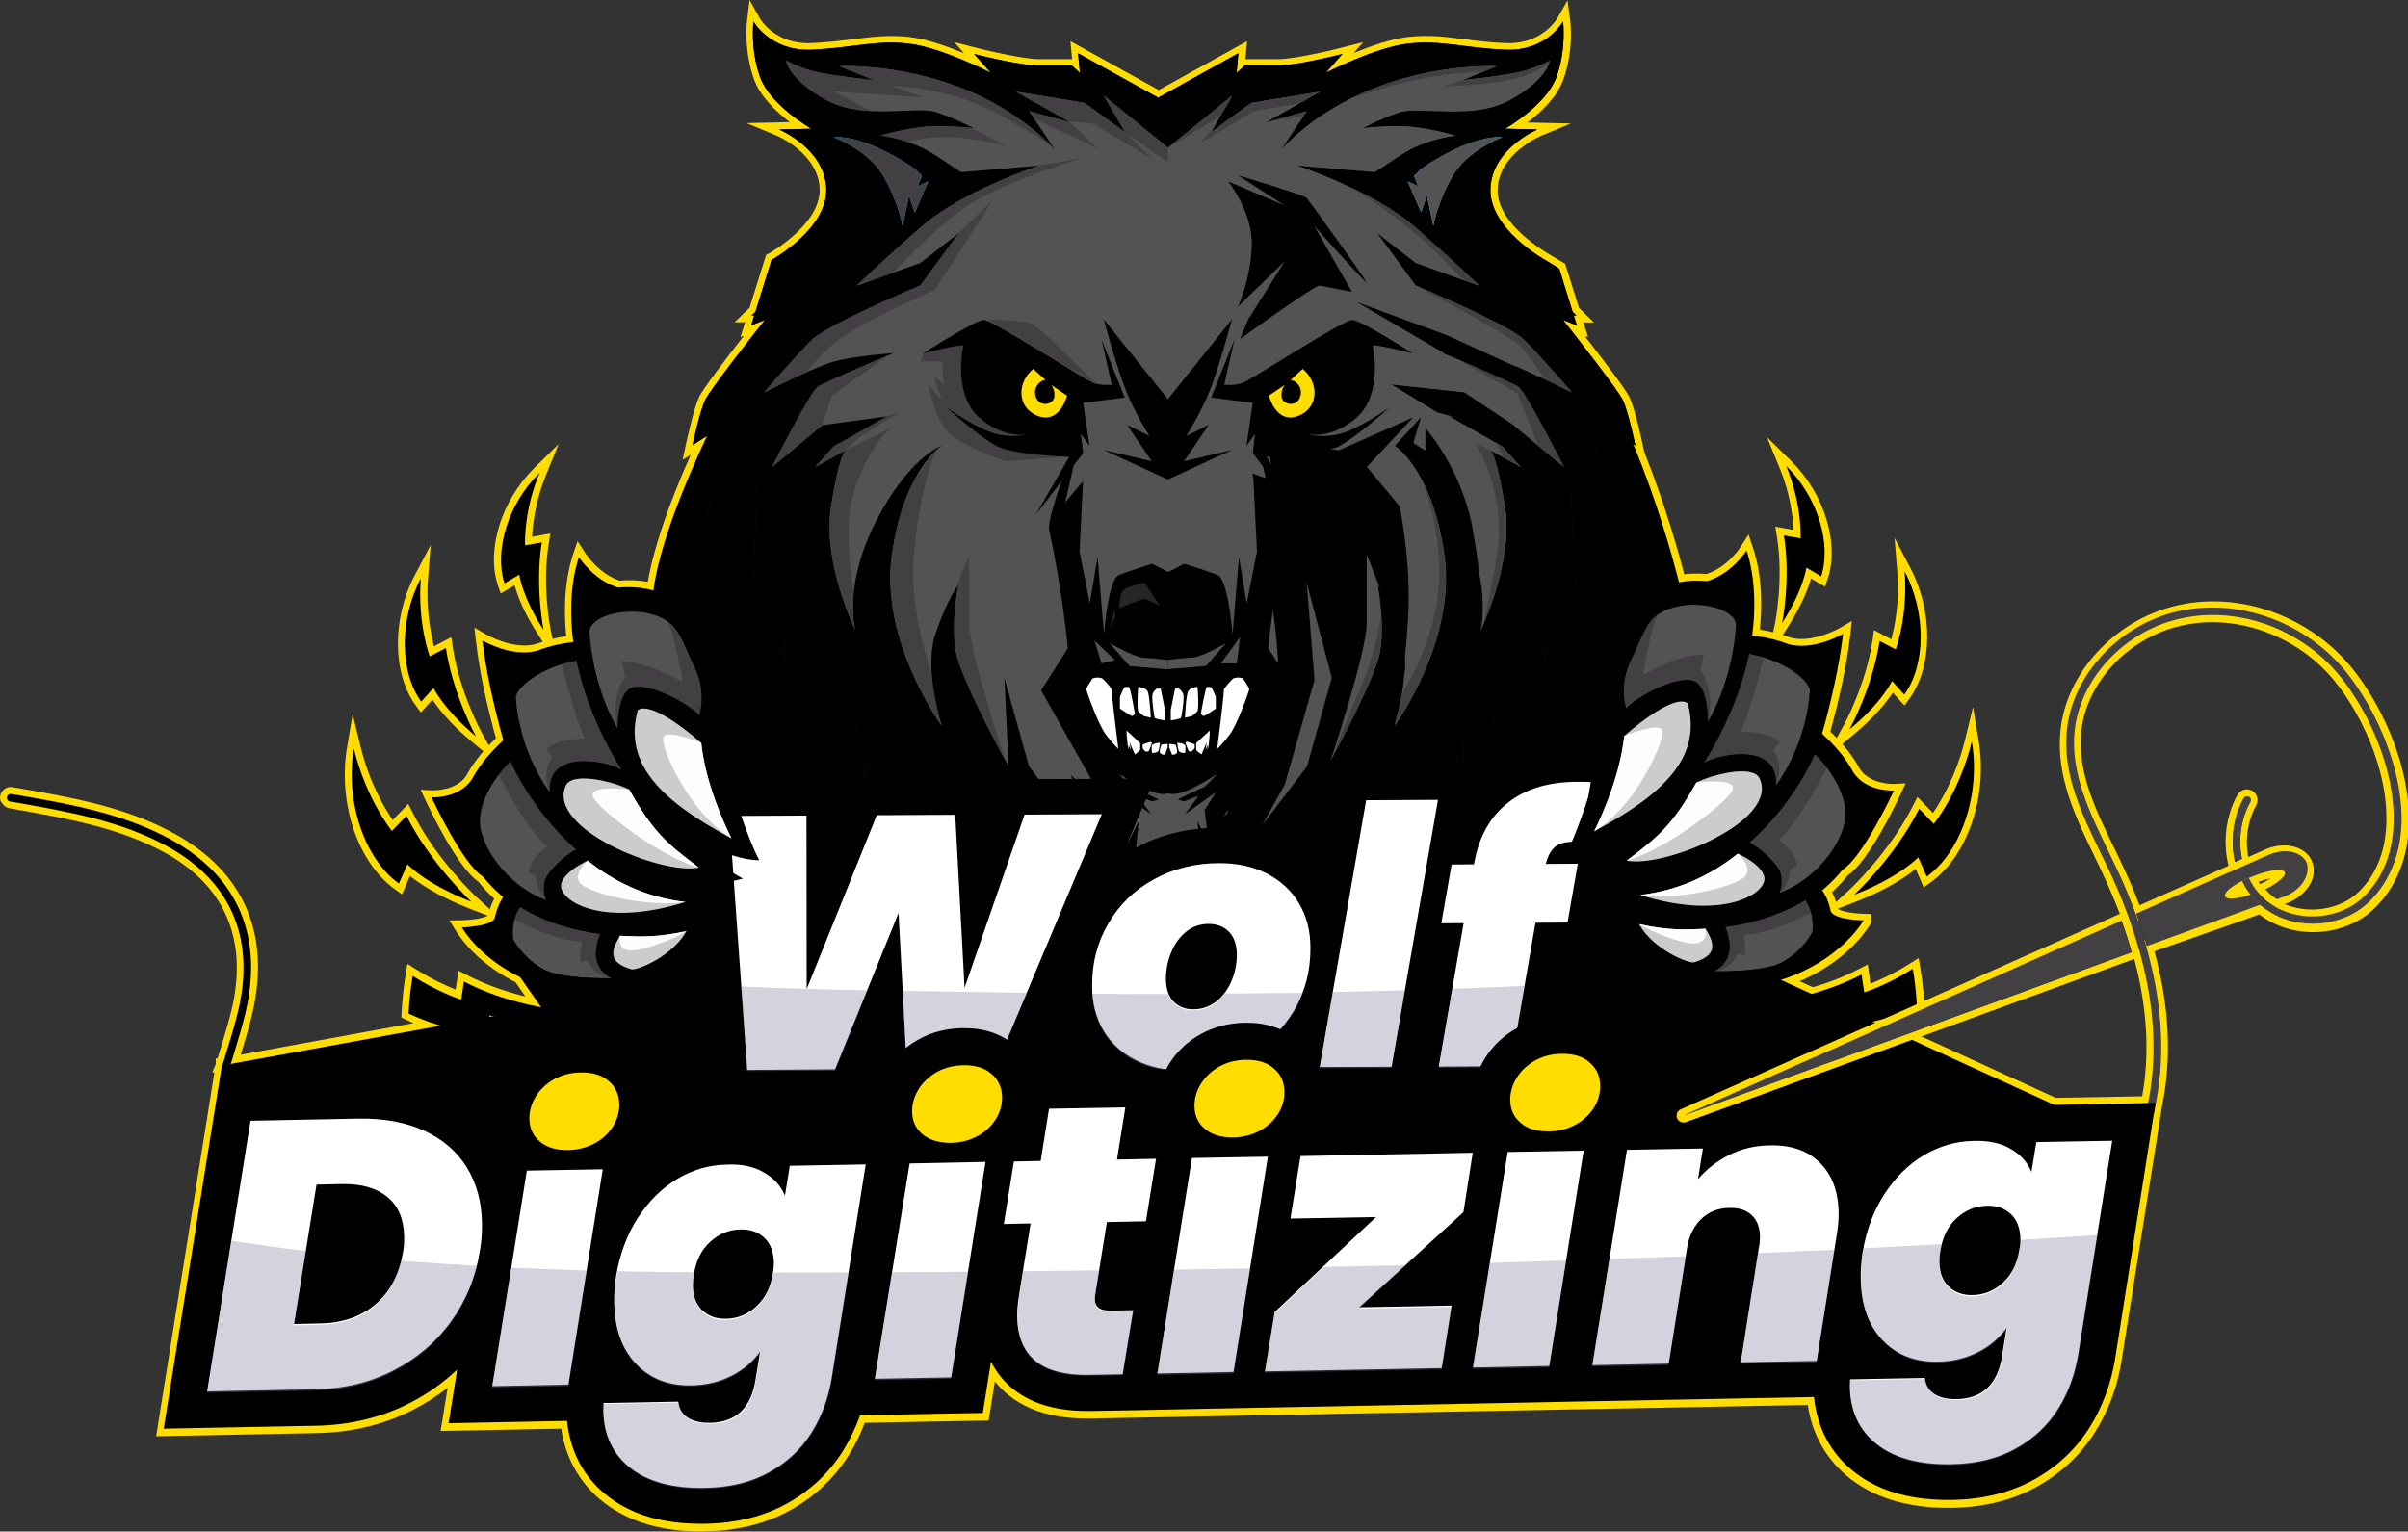 <?xml version="1.0" encoding="utf-8"?>
<!-- Generator: Adobe Illustrator 23.0.5, SVG Export Plug-In . SVG Version: 6.00 Build 0)  -->
<svg version="1.1" id="Layer_1" xmlns="http://www.w3.org/2000/svg" xmlns:xlink="http://www.w3.org/1999/xlink" x="0px" y="0px"
	 viewBox="0 0 124 78.89" style="enable-background:new 0 0 124 78.89;" xml:space="preserve">
<rect x="0" y="0" width="124" height="78.89" fill="#333333" stroke="none"/>
<style type="text/css">
	.st0{fill:#FFDD00;}
	.st1{fill:#111F3D;}
	.st2{fill:#535353;}
	.st3{fill:#00ADEE;}
	.st4{fill:#424043;}
	.st5{opacity:0.15;clip-path:url(#SVGID_2_);}
	.st6{clip-path:url(#SVGID_4_);}
	.st7{clip-path:url(#SVGID_6_);}
	.st8{fill:#FFFFFF;}
	.st9{opacity:0.15;clip-path:url(#SVGID_8_);}
	.st10{clip-path:url(#SVGID_10_);}
	.st11{clip-path:url(#SVGID_12_);}
	.st12{opacity:0.35;}
	.st13{clip-path:url(#SVGID_14_);}
	.st14{clip-path:url(#SVGID_16_);}
	.st15{fill:#7E819C;}
	.st16{fill-rule:evenodd;clip-rule:evenodd;fill:#535353;}
	.st17{fill-rule:evenodd;clip-rule:evenodd;fill:#424043;}
	.st18{fill-rule:evenodd;clip-rule:evenodd;}
	.st19{fill-rule:evenodd;clip-rule:evenodd;fill:#CCCCCC;}
	.st20{fill-rule:evenodd;clip-rule:evenodd;fill:#FDFDFD;}
	.st21{clip-path:url(#SVGID_18_);}
	.st22{clip-path:url(#SVGID_20_);}
	.st23{clip-path:url(#SVGID_22_);}
	.st24{clip-path:url(#SVGID_24_);fill:#976D42;}
	.st25{clip-path:url(#SVGID_24_);fill:#956C41;}
	.st26{clip-path:url(#SVGID_24_);fill:#946A40;}
	.st27{clip-path:url(#SVGID_24_);fill:#92693E;}
	.st28{clip-path:url(#SVGID_24_);fill:#91673D;}
	.st29{clip-path:url(#SVGID_24_);fill:#8F663C;}
	.st30{clip-path:url(#SVGID_24_);fill:#8E643A;}
	.st31{clip-path:url(#SVGID_24_);fill:#8C6339;}
	.st32{clip-path:url(#SVGID_24_);fill:#8B6138;}
	.st33{clip-path:url(#SVGID_24_);fill:#896036;}
	.st34{clip-path:url(#SVGID_24_);fill:#885E35;}
	.st35{clip-path:url(#SVGID_24_);fill:#865D33;}
	.st36{clip-path:url(#SVGID_24_);fill:#845B32;}
	.st37{clip-path:url(#SVGID_24_);fill:#835A30;}
	.st38{clip-path:url(#SVGID_24_);fill:#81582F;}
	.st39{clip-path:url(#SVGID_24_);fill:#7F562D;}
	.st40{clip-path:url(#SVGID_24_);fill:#7E552C;}
	.st41{clip-path:url(#SVGID_24_);fill:#7C532A;}
	.st42{clip-path:url(#SVGID_24_);fill:#7A5129;}
	.st43{clip-path:url(#SVGID_24_);fill:#794F27;}
	.st44{clip-path:url(#SVGID_24_);fill:#774E26;}
	.st45{clip-path:url(#SVGID_24_);fill:#754C24;}
	.st46{clip-path:url(#SVGID_24_);fill:#C69C6D;}
	.st47{clip-path:url(#SVGID_24_);fill:#C59B6C;}
	.st48{clip-path:url(#SVGID_24_);fill:#C49A6B;}
	.st49{clip-path:url(#SVGID_24_);fill:#C3996A;}
	.st50{clip-path:url(#SVGID_24_);fill:#C2986A;}
	.st51{clip-path:url(#SVGID_24_);fill:#C29869;}
	.st52{clip-path:url(#SVGID_24_);fill:#C19769;}
	.st53{clip-path:url(#SVGID_24_);fill:#C19768;}
	.st54{clip-path:url(#SVGID_24_);fill:#C09668;}
	.st55{clip-path:url(#SVGID_24_);fill:#C09667;}
	.st56{clip-path:url(#SVGID_24_);fill:#BF9567;}
	.st57{clip-path:url(#SVGID_24_);fill:#BE9466;}
	.st58{clip-path:url(#SVGID_24_);fill:#BE9465;}
	.st59{clip-path:url(#SVGID_24_);fill:#BD9365;}
	.st60{clip-path:url(#SVGID_24_);fill:#BC9264;}
	.st61{clip-path:url(#SVGID_24_);fill:#BB9163;}
	.st62{clip-path:url(#SVGID_24_);fill:#BA9062;}
	.st63{clip-path:url(#SVGID_24_);fill:#B98F61;}
	.st64{clip-path:url(#SVGID_24_);fill:#B88F61;}
	.st65{clip-path:url(#SVGID_24_);fill:#B88E60;}
	.st66{clip-path:url(#SVGID_24_);fill:#B78D5F;}
	.st67{clip-path:url(#SVGID_24_);fill:#B68C5E;}
	.st68{clip-path:url(#SVGID_24_);fill:#B58B5E;}
	.st69{clip-path:url(#SVGID_24_);fill:#B48A5D;}
	.st70{clip-path:url(#SVGID_24_);fill:#B3895C;}
	.st71{clip-path:url(#SVGID_24_);fill:#B2885B;}
	.st72{clip-path:url(#SVGID_24_);fill:#B1875A;}
	.st73{clip-path:url(#SVGID_24_);fill:#B08659;}
	.st74{clip-path:url(#SVGID_24_);fill:#AF8558;}
	.st75{clip-path:url(#SVGID_24_);fill:#AE8457;}
	.st76{clip-path:url(#SVGID_24_);fill:#AD8356;}
</style>
<g>
	<g>
		<path class="st0" d="M25.76,39.42l-1.47-1.22c-1.09-0.9-1.71-1.69-2.02-2.16l-0.6,0.66l-0.26-0.36c-1.21-1.66-1.23-4.49-0.04-6.73
			l0.81-1.54l-0.14,1.74c-0.12,1.58,0.15,2.86,0.31,3.48l0.89-0.47l0.07,0.5c0.35,2.33,1.49,4.41,1.5,4.43L25.76,39.42z
			 M22.65,35.29c0.01,0.01,0.21,0.43,0.75,1.06c-0.26-0.69-0.53-1.53-0.71-2.43l-0.75,0.39l-0.14-0.38
			c-0.02-0.05-0.32-0.86-0.46-2.13c-0.27,1.36-0.14,2.74,0.4,3.74l0.68-0.75L22.65,35.29z"/>
	</g>
	<g>
		<path class="st0" d="M25.93,47.48l-1.78-0.69c-1.58-0.62-2.55-1.28-3.04-1.67l-0.41,0.95l-0.36-0.26
			c-1.91-1.37-2.95-4.44-2.47-7.31l0.29-1.72l0.41,1.69c0.45,1.85,1.25,3.19,1.65,3.77l0.8-0.83l0.23,0.45
			c1.23,2.44,3.25,4.31,3.27,4.33L25.93,47.48z M20.87,43.87l0.37,0.4c0.01,0.01,0.46,0.48,1.5,1.06c-0.6-0.7-1.3-1.64-1.89-2.71
			l-0.69,0.71l-0.26-0.31c-0.04-0.05-0.77-0.95-1.41-2.49c0.14,1.76,0.84,3.43,1.91,4.41L20.87,43.87z"/>
	</g>
	<g>
		<path class="st0" d="M28.72,34.25l-1.04-1.61c-0.71-1.1-1.04-1.97-1.18-2.49l-0.72,0.42l-0.14-0.42
			c-0.61-1.84,0.18-4.38,1.89-6.06l1.24-1.22l-0.66,1.61c-0.55,1.36-0.68,2.56-0.71,3.17l0.94-0.17l-0.08,0.5
			c-0.36,2.19,0.08,4.36,0.08,4.39L28.72,34.25z M27.1,29.56c0,0.01,0.06,0.4,0.32,1.04c-0.03-0.66-0.03-1.43,0.06-2.23l-0.78,0.14
			l-0.02-0.4c0-0.05-0.04-0.8,0.17-1.9c-0.57,1.09-0.82,2.29-0.64,3.29l0.82-0.48L27.1,29.56z"/>
	</g>
	<g>
		<path class="st0" d="M94,39.06l0.93-1.67c0.01-0.02,1.16-2.1,1.5-4.43l0.07-0.5l0.89,0.47c0.17-0.61,0.44-1.89,0.31-3.48
			l-0.14-1.74l0.81,1.54c1.18,2.24,1.16,5.07-0.04,6.73l-0.26,0.36l-0.6-0.66c-0.31,0.47-0.93,1.26-2.02,2.16L94,39.06z
			 M97.06,33.56c-0.18,0.9-0.45,1.74-0.71,2.43c0.55-0.64,0.75-1.06,0.75-1.06l0.23-0.49L98,35.18c0.54-1,0.67-2.39,0.4-3.74
			c-0.13,1.27-0.44,2.08-0.46,2.13l-0.14,0.38L97.06,33.56z"/>
	</g>
	<g>
		<path class="st0" d="M93.83,47.12l1.41-1.29c0.02-0.02,2.04-1.89,3.27-4.33l0.23-0.45l0.8,0.83c0.4-0.59,1.2-1.93,1.65-3.77
			l0.41-1.69l0.29,1.72c0.48,2.87-0.56,5.94-2.47,7.31l-0.36,0.26l-0.41-0.95c-0.49,0.39-1.46,1.06-3.04,1.67L93.83,47.12z
			 M98.91,42.27c-0.59,1.07-1.3,2.01-1.89,2.71c1.03-0.58,1.49-1.06,1.5-1.06l0.37-0.4l0.47,1.06c1.07-0.97,1.77-2.64,1.91-4.41
			c-0.64,1.54-1.37,2.44-1.41,2.49l-0.26,0.31L98.91,42.27z"/>
	</g>
	<g>
		<path class="st0" d="M91.04,33.89l0.38-1.87c0-0.02,0.44-2.2,0.08-4.39l-0.08-0.5l0.94,0.17c-0.03-0.6-0.15-1.81-0.71-3.17
			l-0.66-1.61l1.24,1.22c1.7,1.67,2.5,4.22,1.89,6.06l-0.14,0.42l-0.72-0.42c-0.15,0.51-0.48,1.39-1.19,2.49L91.04,33.89z
			 M92.28,28.02c0.09,0.8,0.1,1.57,0.06,2.23c0.27-0.65,0.32-1.04,0.32-1.04l0.07-0.54l0.82,0.48c0.18-1-0.07-2.2-0.64-3.29
			c0.21,1.1,0.18,1.86,0.17,1.9l-0.02,0.4L92.28,28.02z"/>
	</g>
	<g>
		<path class="st0" d="M114.83,44.91l-0.1-0.43c-0.27-1.2-0.09-2.49,0.49-3.54c0.07-0.13,0.19-0.22,0.33-0.26
			c0.14-0.04,0.29-0.02,0.42,0.05c0.13,0.07,0.22,0.19,0.26,0.33c0.04,0.14,0.02,0.29-0.05,0.43c-0.44,0.79-0.58,1.77-0.4,2.69
			l0.06,0.28L114.83,44.91z M115.56,41.13C115.56,41.13,115.56,41.13,115.56,41.13C115.56,41.13,115.56,41.13,115.56,41.13z"/>
	</g>
	<g>
		<path class="st0" d="M36.11,78.89c-0.62,0-1.22-0.05-1.77-0.14c-1.27-0.21-2.36-0.67-3.25-1.36c-1.21-0.95-1.96-2.25-2.19-3.8
			l-6.21,0.12l0.36-2.22c-0.54,0.42-1.12,0.79-1.74,1.11c-1.51,0.78-3.19,1.19-5.01,1.22l-8.26,0.16l3-18.74h-0.11l0.18-0.43v-0.29
			l0.09,0c0.02-0.08,0.05-0.15,0.07-0.23l0.04-0.12c0.22-0.72,0.45-1.46,0.62-2.17c0.85-3.58-0.34-6.37-3.44-8.08
			c-2.34-1.29-5.09-1.77-7.74-2.24l-0.26-0.05c-0.15-0.02-0.27-0.11-0.36-0.23C0.02,41.29-0.02,41.14,0.01,41
			c0.02-0.14,0.1-0.27,0.23-0.36c0.12-0.09,0.27-0.12,0.41-0.09l0.25,0.04c2.75,0.48,5.59,0.97,8.1,2.36
			c3.58,1.98,4.96,5.2,3.98,9.31c-0.16,0.69-0.38,1.39-0.58,2.05l-0.01,0.02l8.91-1.63c-0.14-0.06-0.29-0.12-0.42-0.19l-0.21-0.1
			l0.01-0.24c0.03-0.73,0.13-1.48,0.21-1.98l0.09-0.54l0.46,0.29c0.81,0.51,1.57,0.85,2.02,1.03L23.61,50l0.45,0.23
			c1.05,0.55,2.15,0.89,3,1.1l-0.52-0.74c-1.31-0.66-2.4-1.6-3.06-2.64l-0.34-0.54l0.64-0.01c0.57-0.01,1.2-0.12,1.36-0.25
			c0.07-0.31,0.17-0.6,0.31-0.86c-0.19-0.17-0.38-0.36-0.55-0.56c-0.09-0.1-0.18-0.2-0.26-0.31c-1.1-0.73-2.56-3.84-2.73-4.2
			l-0.25-0.54l0.6,0.03c0.01,0,1.21,0.05,1.75-0.75c0.34-0.63,0.81-1.23,1.34-1.75l0.19-0.18c-0.37-1.34-0.83-3.23-1.03-4.99
			l-0.08-0.71l0.62,0.36c0.01,0.01,1.45,0.83,2.6,0.47c0,0,0.01,0,0.01,0c0.4-0.16,0.88-0.29,1.5-0.39
			c-0.11-1.02-0.15-2.66,0.34-4.18l0.24-0.72l0.41,0.64c0.01,0.01,0.69,1.05,1.76,1.4c0.25-0.02,0.51-0.03,0.75-0.02
			c0.24,0.01,0.48,0.04,0.7,0.08c0.29-1.69,1.03-3.89,2.21-6.55l-0.42,0.27l0.18-0.84c0.02-0.07,0.37-1.73,0.66-2.38
			c0.18-0.4,1.32-1.9,2.32-3.18l-0.18,0.07l0.24-0.76h-0.54l0.77-0.75l0.85-2.72l0.13-0.07c0.03-0.01,2.69-1.5,2.63-3.33
			c-0.06-1.82-2.18-2.73-2.2-2.74l-1.57-0.65l2.23-0.05c-0.68-0.52-1.52-1.31-1.84-2.2c-0.54-1.52-0.37-2.97-0.36-3.03L38.6,0
			l0.53,0.95C39.16,1,39.93,2.3,41.78,2.22c0.83-0.04,1.5-0.12,2.14-0.2c0.97-0.12,1.81-0.23,2.87-0.12
			c0.88,0.09,1.97,0.48,2.85,0.84l-0.5-0.57l1.13,0.29c0.02,0.01,2.36,0.6,3.31,0.59c0.91-0.01,1.51,0,1.63,0l-0.09-0.93l4.55,2.52
			l4.55-2.52l-0.09,0.93c0.11,0,0.72-0.01,1.63,0c0.95,0.01,3.29-0.58,3.31-0.59l1.13-0.29l-0.5,0.57C70.55,2.38,71.64,2,72.53,1.9
			c1.06-0.11,1.9-0.01,2.87,0.12c0.64,0.08,1.31,0.17,2.14,0.2C79.39,2.3,80.15,1,80.19,0.95l0.53-0.93l0.14,1.06
			c0.01,0.06,0.19,1.51-0.36,3.03c-0.32,0.9-1.16,1.68-1.84,2.2l2.23,0.05l-1.57,0.65c-0.02,0.01-2.15,0.93-2.2,2.74
			c-0.06,1.83,2.61,3.31,2.63,3.33l0.85,0.51l0.71,2.27l0.77,0.75h-0.54l0.24,0.76l-0.18-0.07c1,1.29,2.14,2.78,2.32,3.18
			c0.29,0.64,0.65,2.31,0.66,2.38l0.09,0.42c1.09,2.72,1.83,5.4,2.06,6.3c0.13-0.02,0.26-0.03,0.39-0.03
			c0.25-0.01,0.5-0.01,0.75,0.02c1.08-0.34,1.76-1.38,1.76-1.4l0.41-0.64l0.24,0.72c0.5,1.51,0.45,3.16,0.34,4.18
			c0.62,0.1,1.1,0.23,1.51,0.39l0.02,0.01c1.14,0.35,2.57-0.47,2.59-0.48l0.62-0.36l-0.08,0.71c-0.2,1.76-0.66,3.65-1.03,4.99
			l0.19,0.18c0.53,0.51,1,1.12,1.34,1.75c0.55,0.81,1.74,0.76,1.75,0.76l0.6-0.03l-0.25,0.54c-0.17,0.36-1.63,3.47-2.73,4.2
			c-0.08,0.1-0.17,0.21-0.26,0.31c-0.17,0.19-0.36,0.38-0.55,0.56c0.14,0.26,0.24,0.55,0.31,0.86c0.14,0.11,0.71,0.24,1.36,0.25
			l0.35,0.01l0,0.46l-0.06,0.09c-0.77,1.21-2.09,2.26-3.63,2.91l0.68,0.31c0.88-0.25,1.68-0.57,2.38-0.94l0.45-0.23l0.14,0.99
			c0.45-0.18,1.21-0.52,2.02-1.03l0.46-0.29l0.09,0.54c0.07,0.44,0.16,1.08,0.2,1.72l10.09-4.49c-0.01-0.02-0.01-0.03-0.02-0.05
			c-0.25-0.65-0.53-1.32-0.85-2c-0.13-0.29-0.27-0.58-0.41-0.86l-0.01-0.03c-1-2.06-2.02-4.17-1.79-6.52
			c0.29-2.98,2.77-5.69,5.91-6.45c2.88-0.7,6.08,0.21,8.35,2.38c1.78,1.69,3.67,5.27,3.69,8.57c0.01,1.9-0.61,3.5-1.78,4.63
			c-1.47,1.43-3.97,1.63-5.69,0.48c-0.08-0.05-0.16-0.11-0.24-0.17l-0.63,0.23L110.94,49c0.01,0.02,0.01,0.05,0.02,0.07
			c0.75,2.78,0.88,5.43,0.38,7.88l-2.09,13.14c-0.21,1.34-0.67,2.57-1.36,3.67c-0.73,1.16-1.73,2.11-2.98,2.81
			c-1.25,0.7-2.72,1.07-4.38,1.1c-0.71,0.01-1.38-0.03-2-0.14c-1.27-0.21-2.36-0.67-3.25-1.36c-1.21-0.95-1.96-2.25-2.19-3.8
			l-36.94,0.7c-0.58,0.01-1.12-0.03-1.63-0.11c-1.02-0.17-1.89-0.54-2.58-1.09c-0.26-0.21-0.5-0.45-0.71-0.71l-0.32,2.01l-6.38,0.12
			c-0.22,0.59-0.5,1.16-0.83,1.68c-0.73,1.16-1.73,2.11-2.98,2.81c-1.25,0.7-2.72,1.07-4.38,1.1
			C36.26,78.89,36.19,78.89,36.11,78.89z M29.54,72.86l0.03,0.33c0.15,1.49,0.83,2.75,1.96,3.64c0.79,0.62,1.78,1.03,2.93,1.22
			c0.58,0.1,1.21,0.14,1.87,0.13c1.54-0.03,2.9-0.37,4.04-1.01c1.14-0.64,2.06-1.51,2.73-2.57c0.34-0.55,0.63-1.15,0.85-1.78
			l0.08-0.24l6.27-0.12l0.55-3.44l0.5,1c0.26,0.51,0.61,0.94,1.04,1.29c0.6,0.48,1.35,0.79,2.25,0.94c0.46,0.08,0.96,0.11,1.49,0.1
			l37.59-0.71l0.03,0.33c0.15,1.49,0.83,2.75,1.96,3.64c0.79,0.62,1.78,1.03,2.93,1.22c0.58,0.1,1.21,0.14,1.87,0.13
			c1.54-0.03,2.9-0.37,4.04-1.01c1.14-0.64,2.06-1.51,2.73-2.57c0.64-1.02,1.06-2.16,1.26-3.4l2.04-12.79l-4.87,0.09l-8.67-3.97
			l12.29-4.49c-0.09-0.3-0.19-0.61-0.29-0.91l-12.06,5.37l-1.66-0.76l1.03-0.24c0.68-0.16,1.37-0.38,2-0.66
			c-0.02-0.39-0.07-0.78-0.11-1.13c-1.14,0.66-2.08,0.96-2.12,0.97l-0.4,0.13l-0.12-0.86c-0.67,0.31-1.4,0.58-2.19,0.8l-0.13,0.04
			l-2.57-1.18l0.9-0.28c1.48-0.46,2.85-1.35,3.71-2.4c-0.44-0.05-0.91-0.17-1.18-0.4h-0.13l-0.06-0.29
			c-0.07-0.37-0.2-0.69-0.38-0.97l-0.18-0.27l0.25-0.2c0.25-0.21,0.49-0.44,0.71-0.68c0.09-0.11,0.19-0.21,0.27-0.32l0.04-0.05
			l0.06-0.03c0.61-0.36,1.63-2.14,2.27-3.44c-0.51-0.07-1.26-0.3-1.75-0.95l-0.02-0.01l-0.07-0.13c-0.31-0.57-0.73-1.12-1.22-1.59
			l-0.5-0.48l0.06-0.21c0.33-1.17,0.75-2.82,0.98-4.44c-0.63,0.25-1.63,0.53-2.55,0.24L92,33.15l-0.11,0.34l-0.03-0.01
			c-0.42-0.17-0.96-0.3-1.7-0.4l-0.35-0.05l0.05-0.35c0.1-0.77,0.21-2.17-0.09-3.55c-0.38,0.41-0.98,0.91-1.77,1.14l-0.07,0.02
			l-0.07-0.01c-0.24-0.02-0.49-0.03-0.72-0.02c-0.21,0.01-0.42,0.03-0.62,0.07l-0.43,0.08v-0.39c-0.1-0.41-0.96-3.77-2.33-7.03
			l-0.44-1.06l0.35,0.22c-0.13-0.52-0.29-1.1-0.42-1.38c-0.14-0.31-1.34-1.92-3.05-4.08l-0.83-1.05l1.26,0.5l-0.08-0.25h0
			l-0.57-1.83l-0.6-0.37c-0.11-0.06-3.06-1.71-2.99-3.97c0.04-1.28,0.83-2.17,1.54-2.71l-1.71-0.04l1.12-0.64
			c0.02-0.01,2.01-1.16,2.48-2.47c0.24-0.66,0.32-1.31,0.34-1.81c-0.52,0.45-1.38,0.94-2.66,0.88c-0.86-0.04-1.57-0.13-2.2-0.21
			c-0.93-0.12-1.73-0.22-2.71-0.11c-1.61,0.17-4.12,1.46-4.15,1.48l-1.7,0.88l1.38-1.56c-0.78,0.17-1.8,0.36-2.39,0.35
			c-0.73-0.01-1.26,0-1.5,0l-1,0.89l0.12-1.24l-3.71,2.06l-3.71-2.06l0.12,1.24l-1-0.89c-0.23,0-0.77-0.01-1.5,0
			c-0.6,0.01-1.61-0.18-2.39-0.35l1.38,1.56l-1.7-0.88c-0.03-0.01-2.54-1.3-4.15-1.48c-0.98-0.1-1.78,0-2.71,0.11
			c-0.63,0.08-1.34,0.17-2.2,0.21c-1.27,0.06-2.13-0.42-2.65-0.88c0.02,0.5,0.11,1.15,0.34,1.81c0.47,1.31,2.46,2.46,2.48,2.47
			l1.13,0.64l-1.72,0.04c0.71,0.55,1.5,1.44,1.54,2.71c0.06,2.03-2.29,3.56-2.88,3.91l-0.78,2.51l1.26-0.5l-0.83,1.05
			c-1.71,2.16-2.91,3.77-3.05,4.08c-0.13,0.28-0.29,0.86-0.42,1.38l1.02-0.65l-0.52,1.12c-1.53,3.27-2.47,5.98-2.72,7.84l-0.06,0.41
			l-0.4-0.11c-0.29-0.08-0.61-0.13-0.93-0.15c-0.24-0.01-0.48,0-0.72,0.02l-0.07,0.01l-0.07-0.02c-0.78-0.23-1.39-0.73-1.77-1.14
			c-0.3,1.37-0.2,2.77-0.09,3.55l0.05,0.35l-0.35,0.05c-0.74,0.1-1.28,0.23-1.7,0.4l-0.04,0.01c-0.93,0.29-1.93,0.01-2.56-0.24
			c0.24,1.61,0.65,3.27,0.98,4.44l0.06,0.21l-0.5,0.48c-0.49,0.47-0.91,1.02-1.22,1.59l-0.02,0.03c-0.49,0.73-1.28,0.97-1.82,1.05
			c0.62,1.25,1.59,2.94,2.2,3.39h0.07l0.11,0.14c0.09,0.11,0.18,0.22,0.27,0.32c0.22,0.24,0.46,0.47,0.71,0.68l0.25,0.21l-0.18,0.27
			c-0.18,0.28-0.31,0.6-0.38,0.97l-0.01,0.06l-0.03,0.05c-0.21,0.37-0.81,0.52-1.33,0.58c0.61,0.75,1.47,1.42,2.49,1.92l0.08,0.04
			l1.64,2.37l-0.79-0.15l-2.95,0.54l-0.2-0.95l0.53,0.1c0,0,0.08,0.01,0.22,0.03l1.77,0.15c-0.81-0.18-1.95-0.5-3.08-1.03
			l-0.12,0.86l-0.4-0.13c-0.04-0.01-0.98-0.32-2.12-0.97c-0.05,0.34-0.09,0.73-0.11,1.13c0.43,0.19,0.91,0.37,1.39,0.51l1.46,0.43
			l-12.5,2.28L8.87,73.25l7.4-0.14c1.71-0.03,3.29-0.42,4.7-1.14c0.86-0.44,1.65-1,2.33-1.65l0.77-0.73l-0.55,3.39L29.54,72.86z
			 M98.93,53.38l6.93,3.17l4.45-0.08c0.4-2.19,0.26-4.58-0.41-7.09c0,0,0,0,0,0l0,0L98.93,53.38z M110.06,47.46
			c0.12,0.33,0.22,0.66,0.32,0.98l4.97-1.81c-0.56,0.11-0.9,0.05-1.08-0.19c-0.03-0.03-0.04-0.07-0.05-0.09l-0.01-0.02
			c-0.04-0.1-0.08-0.31,0.11-0.56c0.02-0.03,0.05-0.07,0.09-0.1c0.03-0.03,0.07-0.07,0.11-0.1c0.08-0.07,0.18-0.15,0.3-0.23
			L110.06,47.46z M117.63,46.56c1.25,0.55,2.88,0.3,3.82-0.61c0.96-0.93,1.45-2.22,1.44-3.83c-0.01-2.99-1.73-6.23-3.34-7.77
			c-2-1.9-4.8-2.71-7.32-2.1c-2.69,0.65-4.82,2.95-5.06,5.48c-0.2,2.05,0.76,4.02,1.69,5.93c0.15,0.3,0.29,0.6,0.43,0.9
			c0.32,0.68,0.62,1.37,0.88,2.06c0,0,0,0.01,0,0.01l0.01,0l6.53-2.9c1-0.4,2.01-0.12,2.34,0.62l0,0.01c0,0.01,0.01,0.02,0.01,0.03
			l0,0.01c0,0,0,0,0,0l0.04,0.09l0,0.01c0.08,0.29,0.06,0.61-0.08,0.92c-0.22,0.49-0.7,0.9-1.28,1.12L117.63,46.56z M117.25,45.89
			c0.01,0.01,0.03,0.02,0.04,0.03l0.21-0.08c0.4-0.15,0.73-0.42,0.87-0.73c0.05-0.11,0.09-0.26,0.05-0.42l-0.07-0.09l0.01-0.04
			c-0.21-0.32-0.81-0.4-1.37-0.18l-0.07,0.03l-0.46,0.21c0.01,0,0.01,0,0.02,0c1.14-0.31,1.37,0,1.45,0.1
			c0.02,0.02,0.03,0.05,0.05,0.08l0.01,0.03c0.1,0.26-0.03,0.54-0.39,0.83c-0.02,0.01-0.03,0.03-0.05,0.04l-0.17,0.12
			c-0.03,0.02-0.07,0.04-0.1,0.07L117.25,45.89z M115.29,45.89C115.29,45.9,115.28,45.9,115.29,45.89l-0.03,0.02
			c0.01,0,0.02-0.01,0.04-0.01C115.29,45.9,115.29,45.9,115.29,45.89z M116.3,45.42l0.03,0.04c0.02,0.03,0.03,0.05,0.05,0.08
			l0.1-0.05c0.08-0.04,0.15-0.08,0.22-0.11c0.06-0.03,0.11-0.06,0.17-0.1l0.03-0.02c0.01-0.01,0.03-0.02,0.04-0.02
			c-0.08,0.02-0.17,0.04-0.27,0.07C116.54,45.34,116.42,45.38,116.3,45.42z"/>
	</g>
	<g>
		<path d="M35.49,43.06c-0.53,0.88-0.7,1.94-0.54,2.92l-0.37,0.15c-0.2-1.09-0.02-2.28,0.57-3.26c0.06-0.09,0.17-0.12,0.27-0.06
			C35.52,42.84,35.55,42.96,35.49,43.06"/>
	</g>
	<g>
		<path d="M35.49,43.06c-0.53,0.88-0.7,1.94-0.54,2.92l-0.37,0.15c-0.2-1.09-0.02-2.28,0.57-3.26c0.06-0.09,0.17-0.12,0.27-0.06
			C35.52,42.84,35.55,42.96,35.49,43.06"/>
	</g>
	<g>
		<path d="M11.87,54.83l-0.42,0.05c0.05-0.16,0.1-0.32,0.15-0.48c0.23-0.76,0.48-1.55,0.66-2.31c0.89-3.75-0.36-6.68-3.62-8.48
			c-2.4-1.33-5.18-1.81-7.87-2.28l-0.25-0.04c-0.11-0.02-0.18-0.12-0.16-0.23c0.02-0.11,0.12-0.18,0.23-0.16l0.25,0.04
			c2.72,0.47,5.53,0.96,7.99,2.32c3.43,1.89,4.74,4.98,3.81,8.91c-0.16,0.68-0.37,1.36-0.57,2.03c-0.03,0.1-0.06,0.2-0.09,0.3"/>
	</g>
	<g>
		<path d="M20.31,67.33c-2.67,0.1-5.24-1.31-6.7-3.48c-0.52-0.77-0.9-1.65-1.1-2.57c-0.36-1.72-0.06-3.41,0.4-5.06l0.45-0.15
			c-0.48,1.68-0.83,3.4-0.46,5.12c0.71,3.35,3.96,5.88,7.4,5.74c4.6-0.18,8.13-4.18,9.23-8.03c0.7-2.46,0.72-5.16,0.05-8.08
			c-0.03-0.13-0.06-0.25-0.09-0.38c-0.13-0.55-0.29-1.1-0.47-1.66c-0.04-0.12-0.08-0.25-0.12-0.37c-0.23-0.68-0.49-1.36-0.79-2.06
			c-0.13-0.3-0.26-0.61-0.4-0.91c-0.9-2.04-1.83-4.15-1.53-6.39c0.38-2.82,2.84-5.31,5.85-5.92c2.79-0.56,5.83,0.42,7.93,2.58
			c1.66,1.7,3.37,5.24,3.27,8.44c-0.06,1.8-0.69,3.29-1.83,4.31c-1.42,1.28-3.73,1.36-5.25,0.24c-0.12-0.09-0.24-0.18-0.35-0.29
			c-0.01,0-0.01-0.01-0.01-0.01c-0.17-0.16-0.33-0.35-0.47-0.54c-0.08-0.11-0.16-0.23-0.22-0.34c-0.01-0.01-0.01-0.02-0.02-0.03
			c-0.06-0.12-0.12-0.23-0.17-0.35c0.11-0.05,0.23-0.1,0.36-0.15c0.05,0.12,0.11,0.24,0.18,0.35c0.01,0.03,0.03,0.05,0.04,0.07
			c0.07,0.12,0.15,0.23,0.23,0.33c0.11,0.14,0.23,0.27,0.36,0.39c0.05,0.05,0.1,0.09,0.15,0.13l0,0c0.13,0.1,0.26,0.2,0.4,0.28
			c1.37,0.82,3.32,0.69,4.51-0.38c1.07-0.97,1.64-2.32,1.7-4.03c0.1-3.09-1.55-6.5-3.16-8.15c-2.01-2.06-4.91-3.01-7.57-2.47
			c-2.85,0.58-5.19,2.93-5.54,5.59c-0.29,2.14,0.62,4.19,1.5,6.18c0.13,0.3,0.27,0.61,0.4,0.91c0.3,0.7,0.56,1.38,0.79,2.06
			c0.04,0.12,0.08,0.25,0.12,0.37c0.18,0.57,0.35,1.13,0.48,1.68c0.03,0.13,0.06,0.26,0.09,0.38c0.69,3,0.67,5.78-0.05,8.31
			C28.76,63,25.1,67.14,20.31,67.33"/>
	</g>
	<g>
		<path d="M38.99,17.44c0,0-4.82,8.39-5.37,13.17l-7.13,19.3l1.38,1.98l-16.42,2.99l13.9,15.37l29.72-2.94l24.74,0.52l29.65-5.72
			l-0.68-3.83l-17.52-8.01l-4.8-20.28c0,0-2.23-9.11-5.55-12.55"/>
	</g>
	<g>
		<path class="st1" d="M83.58,20.63c-0.24-0.52-2.45-3.34-3.09-4.15l0.71,0.28l-0.16-0.51h0.14l-0.2-0.19l-0.69-2.23l-0.72-0.44
			c0,0-2.88-1.58-2.82-3.66c0.06-2.07,2.42-3.06,2.42-3.06l-1.66-0.04c0,0,2.11-1.21,2.64-2.66c0.52-1.45,0.34-2.86,0.34-2.86
			s-0.86,1.55-2.98,1.45c-2.11-0.09-3.26-0.5-4.96-0.32c-1.7,0.18-4.28,1.51-4.28,1.51l0.86-0.97c0,0-2.39,0.61-3.4,0.6
			c-1.01-0.01-1.64,0-1.64,0l-0.41,0.37l0.09-1.01l-4.13,2.29l-4.13-2.29l0.1,1.01l-0.41-0.37c0,0-0.63-0.01-1.64,0
			c-1.01,0.01-3.4-0.6-3.4-0.6l0.86,0.97c0,0-2.58-1.33-4.28-1.51c-1.7-0.18-2.84,0.23-4.96,0.32c-2.11,0.09-2.98-1.45-2.98-1.45
			s-0.18,1.41,0.34,2.86c0.52,1.45,2.64,2.66,2.64,2.66l-1.66,0.04c0,0,2.36,0.98,2.43,3.06c0.06,2.07-2.82,3.66-2.82,3.66
			l-0.83,2.67l-0.2,0.19h0.14l-0.16,0.51l0.71-0.28c-0.65,0.82-2.86,3.63-3.09,4.15c-0.28,0.61-0.64,2.3-0.64,2.3l2.85-1.82
			l-2.36,5.94l2.82-1.97l-0.19,5.48L40.41,34l-0.04-2.46l2.46,4.97l0.59,2.66l1.06-2.51l0.04,3.64l0.68-2.56l1.4,3.02l4.81,3.58
			l-0.86-1.89l2.72,2.71l2.02,3.33v-2.92l2.42,2.92l1.89,1.41l0.34,0.25l0.34-0.25l1.89-1.41l2.42-2.92v2.92l2.02-3.33l2.72-2.71
			l-0.86,1.89l4.81-3.58l1.4-3.02l0.68,2.56l0.04-3.64l1.06,2.51l0.59-2.66l2.46-4.97L79.48,34l1.61-3.43l-0.19-5.48l2.82,1.97
			l-2.36-5.94l2.85,1.82C84.22,22.94,83.86,21.25,83.58,20.63"/>
	</g>
	<g>
		<path class="st1" d="M63.57,17.48l-1.2,3l2.14,0.27l-0.32,2.21l0.44-0.61l-0.12,0.99l2.45,3.18l-1.73-2.99c0,0,2.8-0.09,3.69-0.53
			c0.89-0.44,2.64-2.02,2.64-2.02s-1.37,0.98-2.37,1.31c-1,0.33-1.89,0.07-1.89,0.07s1.22,0.32,2.56-0.85
			c1.33-1.17,0.88-3.5,0.82-3.68c-0.07-0.18,2.07,0.37,2.07,0.37s-2.67-1.71-3.12-1.72c-0.45,0-5.19,3.06-5.6,3.23
			c-0.41,0.17-0.99,0.11-0.99,0.11"/>
	</g>
	<g>
		<path class="st1" d="M56.72,17.48l1.2,3l-2.14,0.27l0.32,2.21l-0.44-0.61l0.12,0.99l-2.45,3.18l1.73-2.99c0,0-2.8-0.09-3.69-0.53
			c-0.89-0.44-2.64-2.02-2.64-2.02s1.37,0.98,2.37,1.31c1,0.33,1.89,0.07,1.89,0.07s-1.22,0.32-2.56-0.85
			c-1.33-1.17-0.88-3.5-0.82-3.68c0.07-0.18-2.07,0.37-2.07,0.37s2.67-1.71,3.12-1.72c0.45,0,5.19,3.06,5.6,3.23
			c0.41,0.17,0.99,0.11,0.99,0.11"/>
	</g>
	<g>
		<path class="st1" d="M54.95,30.86l-1,1.86l0.5,2.32c0,0,1.02-1.49,1.02-1.54C55.46,33.44,54.95,30.86,54.95,30.86"/>
	</g>
	<g>
		<path d="M83.58,20.63c-0.24-0.52-2.45-3.34-3.09-4.15l0.71,0.28l-0.16-0.51h0.14l-0.2-0.19l-0.69-2.23l-0.72-0.44
			c0,0-2.88-1.58-2.82-3.66c0.06-2.07,2.42-3.06,2.42-3.06l-1.66-0.04c0,0,2.11-1.21,2.64-2.66c0.52-1.45,0.34-2.86,0.34-2.86
			s-0.86,1.55-2.98,1.45c-2.11-0.09-3.26-0.5-4.96-0.32c-1.7,0.18-4.28,1.51-4.28,1.51l0.86-0.97c0,0-2.39,0.61-3.4,0.6
			c-1.01-0.01-1.64,0-1.64,0l-0.41,0.37l0.09-1.01l-4.13,2.29l-4.13-2.29l0.1,1.01l-0.41-0.37c0,0-0.63-0.01-1.64,0
			c-1.01,0.01-3.4-0.6-3.4-0.6l0.86,0.97c0,0-2.58-1.33-4.28-1.51c-1.7-0.18-2.84,0.23-4.96,0.32c-2.11,0.09-2.98-1.45-2.98-1.45
			s-0.18,1.41,0.34,2.86c0.52,1.45,2.64,2.66,2.64,2.66l-1.66,0.04c0,0,2.36,0.98,2.43,3.06c0.06,2.07-2.82,3.66-2.82,3.66
			l-0.83,2.67l-0.2,0.19h0.14l-0.16,0.51l0.71-0.28c-0.65,0.82-2.86,3.63-3.09,4.15c-0.28,0.61-0.64,2.3-0.64,2.3l2.85-1.82
			l-2.36,5.94l2.82-1.97l-0.19,5.48L40.41,34l-0.04-2.46l2.46,4.97l0.59,2.66l1.06-2.51l0.04,3.64l0.68-2.56l1.4,3.02l4.81,3.58
			l-0.86-1.89l2.72,2.71l2.02,3.33v-2.92l2.42,2.92l1.89,1.41l0.34,0.25l0.34-0.25l1.89-1.41l2.42-2.92v2.92l2.02-3.33l2.72-2.71
			l-0.86,1.89l4.81-3.58l1.4-3.02l0.68,2.56l0.04-3.64l1.06,2.51l0.59-2.66l2.46-4.97L79.48,34l1.61-3.43l-0.19-5.48l2.82,1.97
			l-2.36-5.94l2.85,1.82C84.22,22.94,83.86,21.25,83.58,20.63"/>
	</g>
	<g>
		<polyline class="st2" points="63.22,41.87 63.21,41.73 63.01,42.08 		"/>
	</g>
	<g>
		<polyline class="st2" points="64.99,42.52 67.31,39.47 68.58,34.91 67.29,30.01 67.69,35.03 66.16,40.41 		"/>
	</g>
	<g>
		<path class="st2" d="M65.55,31.4c-0.17,1.2-0.24,1.99-0.24,1.99l0.5,0.78C65.81,33.6,65.7,32.54,65.55,31.4"/>
	</g>
	<g>
		<path class="st2" d="M80.91,20.2c0.02,0.01,0.03,0.01,0.03,0.01s0,0-0.01-0.01"/>
	</g>
	<g>
		<path class="st2" d="M73.18,10.94l0.3-0.87l0.33,1.56c0,0,0.21-1.23,0.99-2.57c0.78-1.34,2.55-1.99,2.55-1.99
			s-1.44-0.22-4.17,1.63l-0.36,0.36l0.21,0.54l-0.54-0.26"/>
	</g>
	<g>
		<path class="st2" d="M47.11,8.7c-2.73-1.85-4.17-1.63-4.17-1.63s1.77,0.65,2.55,1.99c0.78,1.34,0.99,2.57,0.99,2.57l0.33-1.56
			l0.3,0.87l0.69-1.6L47.26,9.6l0.21-0.54"/>
	</g>
	<g>
		<path class="st2" d="M80.53,24.05c0,0-1.98-3.89-2.35-4.13c-0.37-0.24-3.89-1.74-3.89-1.74s0.03,0,0.08,0.01l-4.5-2.63l4.67,1.72
			c0,0,1.65,0.76,3.28,1.5c0.99,0.38,2.52,1.13,2.98,1.36c0.06,0.03,0.1,0.05,0.13,0.06c-0.13-0.15-1.64-1.91-2.45-2.69
			c-0.85-0.82-5.58-2.8-5.58-2.8l-1.98-2.7l1.98,1.54l3.27,1.16c0,0-1.14-1.11-3.27-2.99c-2.13-1.88-6.12-3.19-6.12-3.19l4.02,0.34
			L72.12,8c1.32-0.87,2.83-1.01,2.83-1.01s-0.95-0.29-2.06-0.43c-1.1-0.15-2.72,0.05-2.72,0.05s0.88-0.48,1.91-0.82
			c1.03-0.34,3.71,0.43,5.66-0.63c1.95-1.06,2.06-2.03,2.06-2.03s-0.48,0.29-1.32,0.53c-0.85,0.24-3.2,0.48-3.2,0.48l1.78-0.72
			c0,0-6.61-0.36-11.07,4.27l1.3-1.95l-2.13,0.58l2.81-1.59L64.44,5.3l-2.09,1.52l1.1-1.88l-3.3,2.67l-3.3-2.67l1.1,1.88L55.85,5.3
			l-3.53-0.58l2.81,1.59L53,5.73l1.3,1.95c-4.46-4.63-11.07-4.27-11.07-4.27l1.78,0.72c0,0-2.35-0.24-3.2-0.48
			c-0.84-0.24-1.32-0.53-1.32-0.53s0.11,0.97,2.06,2.03c1.95,1.06,4.63,0.29,5.66,0.63c1.03,0.34,1.91,0.82,1.91,0.82
			S48.5,6.41,47.4,6.55c-1.1,0.14-2.06,0.43-2.06,0.43S46.85,7.13,48.17,8l1.32,0.87l4.02-0.34c0,0-3.99,1.3-6.12,3.19
			c-2.13,1.88-3.27,2.99-3.27,2.99l3.27-1.16l1.98-1.54l-1.98,2.7c0,0-4.74,1.98-5.58,2.8c-0.84,0.82-2.46,2.7-2.46,2.7
			s2.57-1.3,3.6-1.59c1.03-0.29,3.05-0.43,3.05-0.43s-3.53,1.5-3.89,1.74c-0.37,0.24-2.35,4.13-2.35,4.13l2.59-2.16l3.33-0.45
			L42.93,23l-0.94,1.05l1.57-0.87c-0.02,0.01-0.34,0.24-0.77,2.97c-0.44,2.82,1.25,6.3,1.25,6.3s-0.64-2.24,1.06-5.58
			c1.71-3.33,3.39-3.91,3.39-3.91s-1.96,1.23-2.56,5.65c-0.61,4.42,2.56,8.76,2.56,8.76s-0.96-2.9-0.3-4.78
			c0.66-1.88,1.16-2.46,1.16-2.46s-0.39,2.03-0.11,3.48c0.28,1.45,2.7,5.87,2.7,5.87l-0.22-4.56l1.27,4.56l3.75,4.92l-1.6-4.49
			l2.15,2.17l-3.68-6.52l1.38-2.17c0,0-0.27-2.93-0.96-6.08c-0.17-0.79,1.74-5.42,1.74-5.42l-0.92,3.99l0.92-1.09l-0.18,3.62
			l0.53,2.66l0.4-2.37l0.33,3.96c0,0,0.21-2.82,0.77-3.04c0.55-0.22,1.71-0.58,1.71-0.58l0.82,0.42v0.01l0.01,0l0.01,0v-0.01
			l0.82-0.42c0,0,1.16,0.36,1.71,0.58c0.55,0.22,0.77,3.04,0.77,3.04l0.33-3.96l0.4,2.37l0.53-2.66l-0.18-3.62l0.01,0.01l-0.07-0.41
			l0.69,0.24l-0.63-2.74c0,0,0.49,1.18,0.95,2.45l-0.2-1.69l3.64,0.55l3.83-1.7l-2.38,2.55l1.69,2.04c0,0,0.6,2.91,0.43,5.74
			c-0.05,0.83-0.11,1.48-0.16,1.98c0.09,1.71-0.52,3.56-0.52,3.56s3.17-4.34,2.56-8.76c-0.5-3.62-1.9-5.1-2.39-5.52
			c-0.11-0.09-0.17-0.13-0.17-0.13l1.34-1.46l-0.39,1.32l0.62,0.39v-1.16c0,0,1.78,1.98,2.4,5C76,28.2,76.12,29,76.17,29.55
			c0.39,1.8,0.08,2.9,0.08,2.9s1.69-3.48,1.25-6.3c-0.43-2.72-0.75-2.95-0.77-2.97l1.57,0.87L77.36,23l-2.75-1.56l0.34,0.05
			l-0.93-0.24l-2.35-1.44l3.73,0.4l2.53,1.68 M62.24,21.89l-1.27,1.87l2.47-0.58l-3.3,1.52l-3.3-1.52l2.47,0.58l-1.27-1.87
			l1.16,0.57c0,0-0.72-1.09-1.21-2.32c-0.5-1.23-1.15-3.69-1.15-3.69l3.29,4.1v0.02l0.01-0.01l0.01,0.01v-0.02l3.29-4.1
			c0,0-0.66,2.46-1.15,3.69c-0.5,1.23-1.21,2.32-1.21,2.32L62.24,21.89z M67.97,14.71c-0.23-0.06-4.11,2.75-4.11,2.75l0.41-1l1.89-3
			l-2.4,2.32c0,0,0.65-1.42,0.7-3.14c0.05-1.72-1.21-3.29-1.21-3.29l2.9,1.23l-2.4-1.55c0,0,3.42,1.02,3.54,1.17
			c0.12,0.14,3.03,4.16,3.05,4.31c0.03,0.15-2.67-2.88-2.67-2.88l1.95,3.4C69.64,15.03,68.2,14.77,67.97,14.71"/>
	</g>
	<g>
		<path class="st3" d="M73.18,10.94l0.3-0.87l0.33,1.56c0,0,0.21-1.23,0.99-2.57c0.78-1.34,2.55-1.99,2.55-1.99
			s-1.44-0.22-4.17,1.63l-0.36,0.36l0.21,0.54l-0.54-0.26"/>
	</g>
	<g>
		<path class="st3" d="M47.11,8.7c-2.73-1.85-4.17-1.63-4.17-1.63s1.77,0.65,2.55,1.99c0.78,1.34,0.99,2.57,0.99,2.57l0.33-1.56
			l0.3,0.87l0.69-1.6L47.26,9.6l0.21-0.54"/>
	</g>
	<g>
		<path class="st4" d="M55.06,23.52l-3.29,0.24c0,0-2.13-0.72-2.89-1.45c-0.76-0.72-1.08-2.5-1.08-2.5l0.69,0.76l-0.4-1.19
			l0.53,0.44l-0.12-1.2h-1.1l0.16-0.44l2.38-0.9"/>
	</g>
	<g>
		<path d="M63.57,17.48l-1.2,3l2.14,0.27l-0.32,2.21l0.44-0.61l-0.12,0.99l2.45,3.18l-1.73-2.99c0,0,2.8-0.09,3.69-0.53
			c0.89-0.44,2.64-2.02,2.64-2.02s-1.37,0.98-2.37,1.31c-1,0.33-1.89,0.07-1.89,0.07s1.22,0.32,2.56-0.85
			c1.33-1.17,0.88-3.5,0.82-3.68c-0.07-0.18,2.07,0.37,2.07,0.37s-2.67-1.71-3.12-1.72c-0.45,0-5.19,3.06-5.6,3.23
			c-0.41,0.17-0.99,0.11-0.99,0.11"/>
	</g>
	<g>
		<path class="st0" d="M67.08,19c0.83,0.67,0.88,2.01-0.25,2.43c-1.12,0.42-1.49-1.05-1.49-1.05l0.83-0.56c0,0-0.23,0.23-0.17,0.64
			c0.07,0.41,0.8,0.53,0.96-0.05c0.16-0.58-0.38-0.84-0.45-0.83l-0.07,0.01"/>
	</g>
	<g>
		<path d="M56.72,17.48l1.2,3l-2.14,0.27l0.32,2.21l-0.44-0.61l0.12,0.99l-2.45,3.18l1.73-2.99c0,0-2.8-0.09-3.69-0.53
			c-0.89-0.44-2.64-2.02-2.64-2.02s1.37,0.98,2.37,1.31c1,0.33,1.89,0.07,1.89,0.07s-1.22,0.32-2.56-0.85
			c-1.33-1.17-0.88-3.5-0.82-3.68c0.07-0.18-2.07,0.37-2.07,0.37s2.67-1.71,3.12-1.72c0.45,0,5.19,3.06,5.6,3.23
			c0.41,0.17,0.99,0.11,0.99,0.11"/>
	</g>
	<g>
		<path class="st0" d="M53.21,19c-0.83,0.67-0.88,2.01,0.25,2.43c1.12,0.42,1.49-1.05,1.49-1.05l-0.83-0.56c0,0,0.23,0.23,0.17,0.64
			c-0.07,0.41-0.8,0.53-0.96-0.05c-0.16-0.58,0.38-0.84,0.45-0.83l0.07,0.01"/>
	</g>
	<g>
		<defs>
			<rect id="SVGID_1_" x="57.62" y="30.01" width="2.1" height="1.33"/>
		</defs>
		<clipPath id="SVGID_2_">
			<use xlink:href="#SVGID_1_"  style="overflow:visible;"/>
		</clipPath>
		<g class="st5">
			<g>
				<defs>
					<rect id="SVGID_3_" x="57.62" y="30.01" width="2.1" height="1.33"/>
				</defs>
				<clipPath id="SVGID_4_">
					<use xlink:href="#SVGID_3_"  style="overflow:visible;"/>
				</clipPath>
				<g class="st6">
					<defs>
						<rect id="SVGID_5_" x="57.62" y="30.01" width="2.1" height="1.33"/>
					</defs>
					<clipPath id="SVGID_6_">
						<use xlink:href="#SVGID_5_"  style="overflow:visible;"/>
					</clipPath>
					<g class="st7">
						<path class="st8" d="M58.94,30.01c0,0-1.04,0.22-1.16,0.46c-0.12,0.24-0.16,0.87-0.16,0.87s1.2-0.51,1.32-0.48
							c0.12,0.02,0.78,0.34,0.78,0.34"/>
					</g>
				</g>
			</g>
		</g>
	</g>
	<g>
		<defs>
			<rect id="SVGID_7_" x="57.16" y="31.34" width="0.26" height="0.98"/>
		</defs>
		<clipPath id="SVGID_8_">
			<use xlink:href="#SVGID_7_"  style="overflow:visible;"/>
		</clipPath>
		<g class="st9">
			<g>
				<defs>
					<rect id="SVGID_9_" x="57.16" y="31.34" width="0.26" height="0.98"/>
				</defs>
				<clipPath id="SVGID_10_">
					<use xlink:href="#SVGID_9_"  style="overflow:visible;"/>
				</clipPath>
				<g class="st10">
					<defs>
						<rect id="SVGID_11_" x="57.16" y="31.34" width="0.26" height="0.98"/>
					</defs>
					<clipPath id="SVGID_12_">
						<use xlink:href="#SVGID_11_"  style="overflow:visible;"/>
					</clipPath>
					<g class="st11">
						<polyline class="st8" points="57.42,31.34 57.42,31.82 57.16,32.32 						"/>
					</g>
				</g>
			</g>
		</g>
	</g>
	<g>
		<path class="st8" d="M63.5,34.95c0.26-0.11,0.51,0,0.51,0s0.32,0.47,0.32,0.55c0,0.08-0.61,1.81-1,2.33
			c-0.39,0.52-0.65,0.74-0.65,0.74s0.37-2.91,0.34-3.02C63.01,35.44,63.5,34.95,63.5,34.95 M62.13,35.41
			c-0.06,0.07-0.29,1.34-0.29,1.34s0.08,0.15,0.16,0.13c0.08-0.02,0.61-0.38,0.61-0.38v-0.6c0,0-0.17-0.42-0.23-0.49
			C62.37,35.41,62.19,35.34,62.13,35.41 M61.18,35.61c-0.11,0.2-0.16,1.36-0.16,1.36l0.37-0.09c0,0,0.19-0.15,0.27-0.24
			c0.08-0.09,0.03-1.19,0-1.26C61.65,35.38,61.29,35.41,61.18,35.61 M60.51,35.47l-0.22,1.1v0.54c0,0,0.5-0.07,0.53-0.14
			c0.03-0.07,0.18-1.05,0.11-1.21c-0.06-0.16-0.1-0.18-0.22-0.29H60.51z M56.77,34.95c-0.26-0.11-0.51,0-0.51,0
			s-0.32,0.47-0.32,0.55c0,0.08,0.61,1.81,1,2.33c0.39,0.52,0.65,0.74,0.65,0.74s-0.37-2.91-0.34-3.02
			C57.27,35.44,56.77,34.95,56.77,34.95 M57.9,35.41c-0.06,0.07-0.23,0.49-0.23,0.49v0.6c0,0,0.53,0.36,0.61,0.38
			c0.08,0.02,0.16-0.13,0.16-0.13s-0.22-1.27-0.29-1.34C58.08,35.34,57.9,35.41,57.9,35.41 M58.62,35.38
			c-0.03,0.07-0.08,1.17,0,1.26c0.08,0.09,0.27,0.24,0.27,0.24l0.37,0.09c0,0-0.06-1.16-0.16-1.36
			C58.99,35.41,58.62,35.38,58.62,35.38 M59.57,35.47c-0.13,0.11-0.16,0.13-0.22,0.29c-0.06,0.16,0.08,1.14,0.11,1.21
			c0.03,0.07,0.53,0.14,0.53,0.14v-0.54l-0.22-1.1H59.57z"/>
	</g>
	<g>
		<path class="st8" d="M62.19,38.63c0.1-0.43,0.11-1,0.11-1s-0.69,0.62-0.7,0.65c-0.01,0.03-0.01,0.28,0,0.34
			c0.01,0.06,0.27,0.24,0.27,0.24l0.27-0.62l-0.06,0.4l0.11-0.26"/>
	</g>
	<g>
		<path class="st8" d="M58.12,38.63c-0.1-0.43-0.11-1-0.11-1s0.69,0.62,0.7,0.65c0.01,0.03,0.01,0.28,0,0.34
			c-0.01,0.06-0.27,0.24-0.27,0.24l-0.27-0.62l0.06,0.4l-0.11-0.26"/>
	</g>
	<g>
		<path class="st8" d="M61.37,38.7c0.04-0.02,0.15-0.16,0.15-0.16v-0.2c0,0-0.33-0.12-0.38-0.13c-0.05-0.01-0.1,0.04-0.1,0.04
			s0.14,0.42,0.18,0.44C61.26,38.73,61.37,38.7,61.37,38.7"/>
	</g>
	<g>
		<path class="st8" d="M61.02,38.79c0.02-0.02,0.05-0.39,0-0.42c-0.05-0.03-0.17-0.08-0.17-0.08l-0.23-0.03c0,0,0.04,0.38,0.1,0.45
			C60.78,38.78,61.02,38.79,61.02,38.79"/>
	</g>
	<g>
		<path class="st8" d="M60.47,38.87c0.08-0.04,0.1-0.04,0.14-0.1c0.04-0.05-0.05-0.38-0.07-0.4c-0.02-0.02-0.33-0.05-0.33-0.05v0.18
			l0.14,0.37"/>
	</g>
	<g>
		<path class="st8" d="M59.14,38.7c0.04-0.02,0.18-0.44,0.18-0.44s-0.05-0.05-0.1-0.04c-0.05,0.01-0.38,0.13-0.38,0.13v0.2
			c0,0,0.11,0.14,0.15,0.16C58.98,38.7,59.1,38.73,59.14,38.7"/>
	</g>
	<g>
		<path class="st8" d="M59.63,38.71c0.07-0.07,0.1-0.45,0.1-0.45l-0.23,0.03c0,0-0.12,0.05-0.17,0.08c-0.05,0.03-0.02,0.4,0,0.42
			C59.33,38.79,59.57,38.77,59.63,38.71"/>
	</g>
	<g>
		<path class="st8" d="M59.99,38.87l0.14-0.37v-0.18c0,0-0.31,0.02-0.33,0.05c-0.02,0.02-0.11,0.35-0.07,0.4
			c0.04,0.05,0.06,0.06,0.14,0.1"/>
	</g>
	<g>
		<path class="st2" d="M61.41,33.87c-0.47,0.02-1.27,0.12-1.27,0.12v0.48l1.97-0.17l1.03-1.18C63.14,33.13,61.88,33.85,61.41,33.87"
			/>
	</g>
	<g>
		<path class="st2" d="M57.14,33.13l1.03,1.18l1.97,0.17v-0.48c0,0-0.8-0.1-1.27-0.12C58.4,33.85,57.14,33.13,57.14,33.13"/>
	</g>
	<g>
		<polyline class="st2" points="57.42,34.01 56.36,32.99 56.72,34.17 		"/>
	</g>
	<g>
		<polyline class="st2" points="62.87,34.17 63.86,32.81 63.69,34.17 		"/>
	</g>
	<g>
		<path class="st2" d="M61.03,41.93l0.69-0.94l-0.75,0.29l-0.33-0.1c0,0,1.12-0.55,1.29-0.6c0.17-0.05,0.74-0.72,0.74-0.72
			c-2.04,1.38-2.52,0.99-2.52,0.99s-0.48,0.39-2.52-0.99c0,0,0.57,0.68,0.74,0.72c0.17,0.05,1.29,0.6,1.29,0.6l-0.33,0.1l-0.75-0.29
			l0.69,0.94l-1.59-1.13l0.59,0.92l-0.21,1.74l0.58-1.16c0,0-0.23,2.15-0.2,2.37c0.03,0.22,0.89,2.05,0.89,2.05l-0.06-1.01v-1.4
			l0.88,3.07l0.88-3.07v1.4l-0.06,1.01c0,0,0.86-1.83,0.89-2.05c0.03-0.22-0.2-2.37-0.2-2.37l0.58,1.16l-0.21-1.74l0.59-0.92"/>
	</g>
	<g>
		<path class="st4" d="M43.23,3.41l1.78,0.72c0,0-2.35-0.24-3.2-0.48c-0.84-0.24-1.32-0.53-1.32-0.53s0.11,0.97,2.06,2.03
			c0.71,0.39,1.52,0.53,2.31,0.57l-1.92-1.01l4.61,0.31l-1.62-0.6c0,0,3.02,0.05,5.6,1.52c2.17,1.24,2.65,1.62,2.75,1.71
			C49.82,3.05,43.23,3.41,43.23,3.41"/>
	</g>
	<g>
		<path class="st4" d="M47.11,8.7c-2.73-1.85-4.17-1.63-4.17-1.63s1.77,0.65,2.55,1.99c0.78,1.34,0.99,2.57,0.99,2.57l0.33-1.56
			l0.3,0.87l0.69-1.6L47.26,9.6l0.21-0.54"/>
	</g>
	<g>
		<path class="st4" d="M48.83,7.06c1.57,0.04,3.07,0.5,3.07,0.5s-1.26-0.63-1.92-0.98c-0.42-0.04-1.67-0.15-2.57-0.03
			c-1.1,0.14-2.06,0.43-2.06,0.43s0.64,0.06,1.45,0.34C47.22,7.19,47.92,7.04,48.83,7.06"/>
	</g>
	<g>
		<polyline class="st4" points="46.27,21.25 45.68,21.44 42.93,23 41.99,24.05 43.56,23.18 44.17,22.58 		"/>
	</g>
	<g>
		<polygon class="st4" points="55.1,6.3 53,5.73 53.26,6.12 56.53,7.64 		"/>
	</g>
	<g>
		<path class="st4" d="M42.79,26.15c-0.44,2.82,1.25,6.3,1.25,6.3s-0.21-0.73-0.07-1.98c-0.26-1.55-0.48-3.74,0.03-5.24
			c0.87-2.53,1.91-3.19,1.91-3.19l-2.35,1.14C43.54,23.19,43.22,23.42,42.79,26.15"/>
	</g>
	<g>
		<path class="st4" d="M43.83,17.07c1.47-0.87,4.32-2.15,4.32-2.15l2.97-4.61l-1.74,1.69l-1.98,2.7c0,0-4.74,1.98-5.58,2.8
			c-0.84,0.82-2.46,2.7-2.46,2.7s1.13-0.57,2.19-1.04C41.87,18.74,42.7,17.74,43.83,17.07"/>
	</g>
	<g>
		<polyline class="st4" points="52.32,4.72 55.07,6.27 55.03,6.24 56.31,6.38 59.33,8.19 57.94,6.82 55.85,5.3 		"/>
	</g>
	<g>
		<path class="st4" d="M53.52,8.53c-0.01,0-3.99,1.31-6.12,3.19c-2.13,1.88-3.27,2.99-3.27,2.99l1.85-0.66
			c0.89-0.93,2.57-2.62,3.86-3.47c1.83-1.21,5.89-2.44,5.89-2.44"/>
	</g>
	<g>
		<polygon class="st4" points="57.94,6.82 60.15,8.36 60.15,7.61 56.85,4.93 		"/>
	</g>
	<g>
		<path class="st4" d="M49.91,32.09v-3.52l-0.69,1.74c0.08-0.12,0.12-0.17,0.12-0.17s-0.39,2.03-0.11,3.48
			c0.23,1.22,1.99,4.56,2.54,5.57C51.59,38.61,49.91,33.54,49.91,32.09"/>
	</g>
	<g>
		<path class="st4" d="M42.11,19.92c-0.37,0.24-2.35,4.13-2.35,4.13l2.59-2.16l0.49-1.51l2.92-2.09
			C44.96,18.63,42.42,19.72,42.11,19.92"/>
	</g>
	<g>
		<path class="st4" d="M47.06,28.56c0.31-3.36,1.01-5.07,1.14-5.36c-0.02,0.02-0.04,0.04-0.06,0.06c-0.17,0.22-0.58,0.76-1.06,1.49
			c-0.46,0.87-0.91,2.12-1.15,3.86c-0.61,4.42,2.56,8.76,2.56,8.76s-0.43-1.29-0.52-2.71C47.46,33.15,46.86,30.8,47.06,28.56"/>
	</g>
	<g>
		<path class="st4" d="M45.89,18.19l0.01-0.01l-0.04,0.01C45.88,18.19,45.88,18.19,45.89,18.19"/>
	</g>
	<g>
		<path class="st2" d="M77.06,3.41l-1.78,0.72c0,0,2.35-0.24,3.2-0.48c0.84-0.24,1.32-0.53,1.32-0.53s-0.11,0.97-2.06,2.03
			c-0.71,0.39-1.52,0.53-2.31,0.57l1.92-1.01l-4.61,0.31l1.62-0.6c0,0-3.02,0.05-5.6,1.52c-2.17,1.24-2.65,1.62-2.75,1.71
			C70.47,3.05,77.06,3.41,77.06,3.41"/>
	</g>
	<g>
		<path class="st2" d="M73.18,8.7c2.73-1.85,4.17-1.63,4.17-1.63s-1.77,0.65-2.55,1.99c-0.78,1.34-0.99,2.57-0.99,2.57l-0.33-1.56
			l-0.3,0.87l-0.69-1.6l0.54,0.26l-0.21-0.54"/>
	</g>
	<g>
		<path class="st2" d="M71.47,7.06c-1.57,0.04-3.07,0.5-3.07,0.5s1.26-0.63,1.92-0.98c0.42-0.04,1.67-0.15,2.57-0.03
			c1.1,0.14,2.06,0.43,2.06,0.43s-0.64,0.06-1.45,0.34C73.07,7.19,72.38,7.04,71.47,7.06"/>
	</g>
	<g>
		<polyline class="st2" points="74.02,21.25 74.61,21.44 77.36,23 78.3,24.05 76.73,23.18 76.12,22.58 		"/>
	</g>
	<g>
		<polygon class="st2" points="65.2,6.3 67.29,5.73 67.03,6.12 63.77,7.64 		"/>
	</g>
	<g>
		<path class="st2" d="M77.5,26.15c0.44,2.82-1.25,6.3-1.25,6.3s0.21-0.73,0.07-1.98c0.26-1.55,0.48-3.74-0.03-5.24
			c-0.87-2.53-1.91-3.19-1.91-3.19l2.35,1.14C76.75,23.19,77.08,23.42,77.5,26.15"/>
	</g>
	<g>
		<path class="st2" d="M76.46,17.07c-1.47-0.87-4.32-2.15-4.32-2.15l-2.97-4.61l1.74,1.69l1.98,2.7c0,0,4.74,1.98,5.58,2.8
			c0.84,0.82,2.46,2.7,2.46,2.7s-1.13-0.57-2.19-1.04C78.42,18.74,77.59,17.74,76.46,17.07"/>
	</g>
	<g>
		<polyline class="st2" points="67.97,4.72 65.23,6.27 65.26,6.24 63.98,6.38 60.97,8.19 62.35,6.82 64.44,5.3 		"/>
	</g>
	<g>
		<path class="st2" d="M66.77,8.53c0.01,0,3.99,1.31,6.12,3.19c2.13,1.88,3.27,2.99,3.27,2.99l-1.85-0.66
			c-0.89-0.93-2.57-2.62-3.86-3.47c-1.83-1.21-5.89-2.44-5.89-2.44"/>
	</g>
	<g>
		<polygon class="st2" points="62.35,6.82 60.15,8.36 60.15,7.61 63.45,4.93 		"/>
	</g>
	<g>
		<path class="st2" d="M70.38,32.09v-3.52l0.69,1.74c-0.08-0.12-0.12-0.17-0.12-0.17s0.39,2.03,0.11,3.48
			c-0.23,1.22-1.99,4.56-2.54,5.57C68.7,38.61,70.38,33.54,70.38,32.09"/>
	</g>
	<g>
		<path class="st2" d="M78.18,19.92c0.37,0.24,2.35,4.13,2.35,4.13l-2.59-2.16l-0.49-1.51l-2.92-2.09
			C75.33,18.63,77.87,19.72,78.18,19.92"/>
	</g>
	<g>
		<path class="st2" d="M73.23,28.56c-0.31-3.36-1.01-5.07-1.14-5.36c0.02,0.02,0.04,0.04,0.06,0.06c0.17,0.22,0.58,0.76,1.06,1.49
			c0.46,0.87,0.91,2.12,1.15,3.86c0.61,4.42-2.56,8.76-2.56,8.76s0.43-1.29,0.52-2.71C72.83,33.15,73.43,30.8,73.23,28.56"/>
	</g>
	<g>
		<path class="st2" d="M74.4,18.19l-0.01-0.01l0.04,0.01C74.42,18.19,74.41,18.19,74.4,18.19"/>
	</g>
	<g>
		<path class="st4" d="M55.06,6.27L55.06,6.27c0,0-0.01-0.01-0.03-0.02"/>
	</g>
	<g>
		<path class="st4" d="M42.11,17.73c0.7-0.6,5.28-3.02,5.28-3.02s-4.74,1.98-5.58,2.8c-0.84,0.82-2.46,2.7-2.46,2.7
			s0.65-0.33,1.43-0.7C41.19,18.85,41.73,18.06,42.11,17.73"/>
	</g>
	<g>
		<path class="st4" d="M54.97,6.27L53,5.73l0.16,0.24C53.15,5.97,54.58,6.22,54.97,6.27"/>
	</g>
	<g>
		<polyline class="st4" points="52.32,4.72 53.38,5.32 55.72,5.73 58.49,7.37 57.82,6.62 57.94,6.82 55.84,5.3 		"/>
	</g>
	<g>
		<path class="st4" d="M43.23,3.41l0.69,0.28c0.77,0.01,2.92,0.13,5.68,1.02c0.42,0.14,0.77,0.25,1.07,0.33
			C46.93,3.21,43.23,3.41,43.23,3.41"/>
	</g>
	<g>
		<path class="st4" d="M45.92,4.43l-0.92-0.29c0,0-2.35-0.24-3.2-0.48c-0.84-0.24-1.32-0.53-1.32-0.53s0.01,0.05,0.04,0.15
			c0.15,0.1,0.34,0.21,0.55,0.33C42.63,4.46,45.92,4.43,45.92,4.43"/>
	</g>
	<g>
		<path class="st4" d="M43.21,28.56c-0.53-3.19,1.1-5.74,1.1-5.74l-0.75,0.36l-0.03,0.02c-0.09,0.1-0.38,0.59-0.74,2.94
			c-0.36,2.28,0.68,4.99,1.09,5.94C43.71,31.35,43.48,30.2,43.21,28.56"/>
	</g>
	<g>
		<path class="st4" d="M44.13,14.71l0.82-0.29c0.32-0.34,0.75-0.79,1.31-1.35c1.76-1.77,4.29-3.32,4.29-3.32
			c-1.1,0.53-2.28,1.2-3.16,1.98C45.26,13.6,44.13,14.71,44.13,14.71"/>
	</g>
	<g>
		<path class="st4" d="M49.97,34.77c-0.52-1.25-0.81-3.07-0.81-3.07c-0.04,0.61-0.04,1.31,0.08,1.91c0.23,1.21,1.95,4.47,2.52,5.53
			C51.3,38.03,50.36,35.71,49.97,34.77"/>
	</g>
	<g>
		<polyline class="st4" points="57.46,5.99 60.14,7.61 56.84,4.93 		"/>
	</g>
	<g>
		<path class="st4" d="M47.07,24.75C47.07,24.75,47.07,24.75,47.07,24.75c-0.46,0.88-0.91,2.12-1.15,3.86
			c-0.61,4.42,2.56,8.76,2.56,8.76s-0.23-0.69-0.39-1.62c-0.57-0.96-1.17-2.2-1.57-3.68C45.5,28.32,47.07,24.75,47.07,24.75"/>
	</g>
	<g>
		<polygon class="st4" points="42.92,23 41.99,24.05 42.86,23.57 43.25,22.81 		"/>
	</g>
	<g>
		<path class="st4" d="M41.08,22.94l1.08-2.69l3.01-1.71c-1.07,0.46-2.81,1.22-3.06,1.38c-0.37,0.24-2.35,4.13-2.35,4.13"/>
	</g>
	<g>
		<path class="st4" d="M65.23,6.27L65.23,6.27c0,0,0.01-0.01,0.03-0.02"/>
	</g>
	<g>
		<path class="st4" d="M78.18,17.73c-0.7-0.6-5.28-3.02-5.28-3.02s4.74,1.98,5.58,2.8c0.84,0.82,2.46,2.7,2.46,2.7
			s-0.65-0.33-1.43-0.7C79.1,18.85,78.56,18.06,78.18,17.73"/>
	</g>
	<g>
		<path class="st4" d="M65.32,6.27l1.97-0.54l-0.16,0.24C67.13,5.97,65.7,6.22,65.32,6.27"/>
	</g>
	<g>
		<polyline class="st4" points="67.97,4.72 66.91,5.32 64.56,5.73 61.8,7.37 62.46,6.62 62.35,6.82 64.44,5.3 		"/>
	</g>
	<g>
		<path class="st4" d="M77.06,3.41l-0.69,0.28c-0.77,0.01-2.92,0.13-5.68,1.02c-0.42,0.14-0.77,0.25-1.07,0.33
			C73.36,3.21,77.06,3.41,77.06,3.41"/>
	</g>
	<g>
		<path class="st4" d="M74.36,4.43l0.92-0.29c0,0,2.35-0.24,3.2-0.48c0.84-0.24,1.32-0.53,1.32-0.53s-0.01,0.05-0.04,0.15
			c-0.15,0.1-0.34,0.21-0.55,0.33C77.65,4.46,74.36,4.43,74.36,4.43"/>
	</g>
	<g>
		<path class="st4" d="M77.08,28.56c0.53-3.19-1.1-5.74-1.1-5.74l0.75,0.36l0.03,0.02c0.09,0.1,0.38,0.59,0.74,2.94
			c0.36,2.28-0.68,4.99-1.09,5.94C76.58,31.35,76.81,30.2,77.08,28.56"/>
	</g>
	<g>
		<path class="st4" d="M76.16,14.71l-0.82-0.29c-0.32-0.34-0.75-0.79-1.31-1.35c-1.76-1.77-4.29-3.32-4.29-3.32
			c1.1,0.53,2.28,1.2,3.16,1.98C75.02,13.6,76.16,14.71,76.16,14.71"/>
	</g>
	<g>
		<path class="st4" d="M70.32,34.77c0.52-1.25,0.81-3.07,0.81-3.07c0.04,0.61,0.04,1.31-0.08,1.91c-0.23,1.21-1.95,4.47-2.52,5.53
			C68.98,38.03,69.93,35.71,70.32,34.77"/>
	</g>
	<g>
		<polyline class="st4" points="62.83,5.99 60.15,7.61 63.45,4.93 		"/>
	</g>
	<g>
		<path class="st4" d="M73.22,24.75C73.22,24.75,73.22,24.75,73.22,24.75c0.46,0.88,0.91,2.12,1.15,3.86
			c0.61,4.42-2.56,8.76-2.56,8.76s0.23-0.69,0.39-1.62c0.57-0.96,1.17-2.2,1.57-3.68C74.78,28.32,73.22,24.75,73.22,24.75"/>
	</g>
	<g>
		<polygon class="st4" points="77.37,23 78.3,24.05 77.43,23.57 77.04,22.81 		"/>
	</g>
	<g>
		<path class="st4" d="M79.21,22.94l-1.08-2.69l-3.01-1.71c1.07,0.46,2.81,1.22,3.06,1.38c0.37,0.24,2.35,4.13,2.35,4.13"/>
	</g>
	<g>
		<path class="st4" d="M50.84,16.47c0,0,1.89-0.01,2.34,0.23c0.45,0.24,3.33,3.12,3.33,3.12"/>
	</g>
	<g>
		<path d="M83.31,42.68l0.61-3.59l0.08-0.47l-0.47-0.03l-1.57-0.11c-0.21-0.02-0.49-0.02-0.83-0.02c-1.89,0.01-3.48,0.51-4.72,1.48
			c-0.14,0.11-0.27,0.23-0.4,0.35l0.07-0.39l0.09-0.5l-0.51,0l-6.6,0.03l-0.36,0l-0.06,0.35l-0.87,4.98
			c-0.5-0.57-1.11-1.04-1.81-1.39c-0.59-0.3-1.24-0.5-1.92-0.62c-0.43-0.07-0.89-0.11-1.36-0.11c-1.55,0.01-2.97,0.36-4.24,1.06
			c-0.23,0.13-0.45,0.26-0.67,0.41l1.43-3.4l0.25-0.6l-0.65,0l-7.16,0.03l-0.3,0l-0.1,0.29l-0.32,0.92l-0.04-0.8l-0.02-0.41l-0.41,0
			l-6.36,0.03l-0.29,0l-0.11,0.27l-0.4,1l0-0.83l0-0.43l-0.43,0l-6.94,0.03l-0.46,0l0.03,0.46l1.13,15.93l0.03,0.4l0.4,0l2.97-0.01
			l0.72,0L43.86,57l0.29,0l0.11-0.27l0.5-1.23l0.06,1.08l0.02,0.41l0.41,0l3.19-0.02l0.7,0l2.94-0.01l0.28,0l0.11-0.26l1.92-4.57
			c0.13,0.72,0.38,1.38,0.74,1.98c0.57,0.96,1.39,1.71,2.41,2.22c0.59,0.3,1.23,0.5,1.92,0.62c0.43,0.07,0.89,0.11,1.36,0.11
			c1.54-0.01,2.97-0.36,4.24-1.05c0.29-0.16,0.57-0.33,0.83-0.52l-0.16,0.91l-0.09,0.5l0.51,0l6.6-0.03l6.14-0.03l0.36,0l0.06-0.35
			l1.22-7.04l1.29-0.01l0.36,0l0.06-0.35l1.03-5.89l0.09-0.51"/>
	</g>
	<g>
		<polyline points="56.55,41.57 50.7,55.5 45.89,55.52 45.43,46.99 41.96,55.54 37.15,55.56 36.16,41.67 40.39,41.65 40.4,51.15 
			44.24,41.63 48.53,41.61 49.04,51.07 52.33,41.59 		"/>
	</g>
	<g>
		<path d="M58.4,55.03c-0.75-0.38-1.34-0.91-1.75-1.61c-0.42-0.69-0.63-1.51-0.63-2.44c-0.01-1.26,0.29-2.41,0.89-3.43
			c0.6-1.03,1.43-1.83,2.49-2.42c1.06-0.58,2.25-0.88,3.57-0.88c0.97,0,1.83,0.18,2.59,0.56c0.75,0.38,1.34,0.92,1.76,1.62
			c0.42,0.7,0.64,1.52,0.64,2.45c0.01,1.28-0.29,2.42-0.9,3.44c-0.61,1.02-1.44,1.82-2.5,2.4c-1.06,0.58-2.25,0.87-3.57,0.87
			C60.02,55.59,59.16,55.41,58.4,55.03 M62.82,51.81c0.36-0.29,0.64-0.67,0.83-1.13c0.19-0.46,0.28-0.93,0.28-1.42
			c0-0.55-0.15-0.97-0.43-1.26c-0.29-0.29-0.66-0.43-1.11-0.43c-0.48,0-0.89,0.15-1.24,0.44c-0.35,0.29-0.62,0.67-0.81,1.13
			c-0.19,0.46-0.28,0.94-0.28,1.44c0,0.55,0.14,0.97,0.43,1.25c0.28,0.28,0.65,0.42,1.1,0.42C62.04,52.25,62.45,52.1,62.82,51.81"/>
	</g>
	<g>
		<polygon points="74.95,40.79 72.4,55.39 68.47,55.41 71.02,40.81 		"/>
	</g>
	<g>
		<path d="M82.34,43.09c-0.44,0-0.77,0.1-1,0.29c-0.23,0.19-0.39,0.5-0.49,0.92l1.76-0.01l-0.56,3.22l-1.76,0.01l-1.36,7.85
			L75,55.38l1.36-7.85l-1.22,0.01l0.56-3.22l1.22-0.01l0.02-0.1c0.26-1.42,0.87-2.51,1.84-3.27c0.97-0.76,2.24-1.14,3.81-1.15
			c0.32,0,0.57,0,0.74,0.02l-0.56,3.29C82.65,43.09,82.51,43.08,82.34,43.09"/>
	</g>
	<g>
		<polyline class="st8" points="56.74,41.94 51.23,55.04 46.7,55.07 46.27,47.03 43,55.08 38.48,55.11 37.55,42.03 41.53,42.01 
			41.54,50.95 45.15,41.99 49.19,41.97 49.67,50.88 52.76,41.96 		"/>
	</g>
	<g>
		<path class="st8" d="M58.48,54.6c-0.71-0.36-1.26-0.86-1.65-1.51c-0.39-0.65-0.59-1.42-0.59-2.3c-0.01-1.19,0.27-2.27,0.84-3.23
			c0.56-0.97,1.35-1.73,2.35-2.27c1-0.55,2.12-0.83,3.36-0.83c0.91,0,1.72,0.17,2.43,0.53c0.71,0.36,1.26,0.86,1.66,1.52
			c0.4,0.66,0.6,1.43,0.6,2.31c0.01,1.2-0.28,2.28-0.85,3.24c-0.57,0.96-1.36,1.71-2.36,2.26c-1,0.54-2.12,0.82-3.36,0.82
			C60,55.13,59.19,54.96,58.48,54.6 M62.64,51.58c0.34-0.27,0.6-0.63,0.78-1.06c0.18-0.43,0.27-0.88,0.27-1.34
			c0-0.52-0.14-0.91-0.41-1.19c-0.27-0.27-0.62-0.4-1.04-0.4c-0.45,0-0.84,0.14-1.17,0.41c-0.33,0.27-0.59,0.63-0.76,1.06
			c-0.18,0.43-0.27,0.89-0.27,1.36c0,0.52,0.14,0.91,0.4,1.18c0.26,0.26,0.61,0.4,1.03,0.39C61.9,51.99,62.29,51.85,62.64,51.58"/>
	</g>
	<g>
		<polygon class="st8" points="74.05,41.2 71.66,54.95 67.96,54.96 70.35,41.22 		"/>
	</g>
	<g>
		<path class="st8" d="M81.01,43.36c-0.41,0-0.73,0.09-0.94,0.27c-0.21,0.18-0.37,0.47-0.47,0.87l1.65-0.01l-0.53,3.03l-1.65,0.01
			l-1.28,7.39l-3.7,0.02l1.28-7.39l-1.15,0.01l0.53-3.03l1.15-0.01l0.02-0.09c0.24-1.34,0.82-2.36,1.73-3.08
			c0.91-0.72,2.1-1.08,3.58-1.08c0.3,0,0.53,0,0.69,0.02l-0.53,3.1C81.3,43.36,81.17,43.36,81.01,43.36"/>
	</g>
	<g>
		<g class="st12">
			<g>
				<defs>
					<rect id="SVGID_13_" x="38.16" y="50.78" width="40.36" height="4.41"/>
				</defs>
				<clipPath id="SVGID_14_">
					<use xlink:href="#SVGID_13_"  style="overflow:visible;"/>
				</clipPath>
				<g class="st13">
					<defs>
						<rect id="SVGID_15_" x="38.16" y="50.78" width="40.36" height="4.41"/>
					</defs>
					<clipPath id="SVGID_16_">
						<use xlink:href="#SVGID_15_"  style="overflow:visible;"/>
					</clipPath>
					<g class="st14">
						<path class="st15" d="M41.56,50.94l-0.03,0.08l0-0.08c-1.12-0.03-2.25-0.07-3.37-0.13l0.31,4.36l4.53-0.02l1.68-4.14
							C43.63,50.99,42.6,50.97,41.56,50.94"/>
					</g>
					<g class="st14">
						<path class="st15" d="M46.47,51.04l0.22,4.09l4.53-0.02l1.67-3.97C50.75,51.11,48.61,51.07,46.47,51.04"/>
					</g>
					<g class="st14">
						<path class="st15" d="M63.07,51.18c-0.13,0.17-0.28,0.32-0.44,0.46c-0.34,0.27-0.73,0.41-1.17,0.41
							c-0.43,0-0.77-0.13-1.03-0.39c-0.12-0.13-0.22-0.28-0.29-0.46c-1.3,0-2.6,0-3.89-0.01c0.05,0.74,0.24,1.4,0.58,1.97
							c0.39,0.65,0.94,1.16,1.65,1.51c0.71,0.36,1.52,0.53,2.43,0.53c1.24-0.01,2.36-0.28,3.36-0.82c1-0.54,1.78-1.3,2.36-2.26
							c0.19-0.31,0.34-0.64,0.47-0.98C65.75,51.15,64.41,51.17,63.07,51.18"/>
					</g>
					<g class="st14">
						<path class="st15" d="M68.63,51.1l-0.68,3.93l3.7-0.02l0.7-4C71.11,51.04,69.87,51.07,68.63,51.1"/>
					</g>
					<g class="st14">
						<path class="st15" d="M74.79,50.93L74.09,55l3.7-0.02l0.73-4.2C77.27,50.84,76.03,50.89,74.79,50.93"/>
					</g>
				</g>
			</g>
		</g>
	</g>
	<g>
		<path class="st16" d="M31.5,50.39c-0.7,0.01-2.64,0-3.51-0.46c-1.07-0.57-1.57-1.56-1.57-1.56s-0.14-0.94,0.37-1.65
			c0,0,1.48,1.04,4.12,1.39c-0.15,0.35-0.39,1.09-0.06,1.69C31.01,50.07,31.25,50.26,31.5,50.39 M36.01,36.85
			c0,0,0.42-1.21-0.29-2.59c-0.31-0.6-0.59-1.46-0.98-1.93c-1.11-1.34-4.26-0.89-4.39,0.18c0,0,0.08,2.65,1.45,5.03
			c0.01-0.76,0.13-1.9,0.73-2.11C33.45,35.11,35.57,36.32,36.01,36.85 M32.02,39.66c-0.91-0.52-3.86-1.04-3.71,1.15
			c-1.72-2.38-1.75-4.95-1.75-4.95c0.01-0.04,0.03-0.07,0.04-0.1c0.27-0.59,1.47-1.44,3.09-1.73
			C30.29,37.06,32.02,39.66,32.02,39.66 M29.66,43.75c-0.59,0.32-1.54,1.19-1.62,1.67c-0.08,0.47-0.01,0.7,0.08,0.95
			c-2.06-0.77-3.46-2.87-3.41-4.15c0.04-0.82,0.53-1.99,1.58-3C26.29,39.21,27.35,41.74,29.66,43.75"/>
	</g>
	<g>
		<path class="st17" d="M26.49,47.37c0.06-0.22,0.15-0.45,0.3-0.66c0,0,1.48,1.04,4.12,1.39c-0.15,0.35-0.39,1.09-0.06,1.69
			c0.15,0.27,0.39,0.46,0.64,0.59c-1.02-0.13-1.13-0.87-1.26-0.9c-0.13-0.02-0.33,0.12-0.33,0.12c-0.09-0.44,0.07-1.1,0.07-1.1
			C28.62,48.47,26.89,47.57,26.49,47.37 M34.36,31.98c0.35,0.53,0.8,3.15,0.8,3.15s-1.88-1.08-3.14-1.05l0.17,0.82
			c0,0-0.81,1.04-0.38,2.66c0.01-0.76,0.13-1.9,0.73-2.11c0.91-0.32,3.03,0.89,3.48,1.41c0,0,0.42-1.21-0.29-2.59
			c-0.31-0.6-0.59-1.46-0.98-1.93C34.64,32.19,34.51,32.08,34.36,31.98 M28.93,34.22c0.18,0.75,0.7,2.77,1.19,3.83
			c0,0-1.35-0.03-2,0.53l0.32,0.43c0,0-0.59,0.69-0.13,1.81c-0.15-2.19,2.8-1.68,3.71-1.15c0,0-1.73-2.6-2.33-5.62
			C29.42,34.09,29.17,34.15,28.93,34.22 M25.68,39.9c0.43,0.84,1.58,2.98,2.51,3.7c0,0-0.81,0.49-0.98,1.34l0.36,0.17
			c0,0,0.04,0.75,0.56,1.25c-0.09-0.25-0.16-0.47-0.08-0.95c0.08-0.47,1.03-1.35,1.62-1.67c-2.3-2-3.36-4.54-3.36-4.54
			C26.06,39.43,25.86,39.66,25.68,39.9"/>
	</g>
	<g>
		<path class="st18" d="M25.47,47.31c0.07-0.35,0.2-0.74,0.44-1.1c-0.27-0.23-0.52-0.47-0.75-0.72c-0.1-0.11-0.2-0.22-0.29-0.34h0
			c-1.04-0.61-2.65-4.08-2.65-4.08s1.41,0.08,2.08-0.93v0c0.34-0.63,0.8-1.21,1.28-1.68l0.34-0.33c-0.46-1.63-0.89-3.51-1.08-5.14
			c0,0,1.56,0.92,2.88,0.51c0.01,0,0.02,0,0.02-0.01c0.4-0.16,0.94-0.31,1.78-0.42c-0.16-1.19-0.2-2.88,0.29-4.37
			c0,0,0.77,1.2,2.03,1.57c0.26-0.03,0.52-0.03,0.77-0.02c0.92,0.04,1.83,0.34,2.45,1c0.37,0.4,0.65,0.93,0.92,1.44
			c0.12,0.23,0.24,0.45,0.32,0.59c1.03,1.7,0.58,3.34,0.58,3.34c0.36,3.21,1.75,6.86,2.22,7.69c-1.72-0.01-3.91-1.48-3.91-1.48
			c1.18,1.43,3.07,2.43,3.07,2.43C36.14,45.82,34,45.45,34,45.45c1.03,0.62,3.35,0.94,3.35,0.94c-1.17,0.68-2.38,0.91-2.38,0.91
			c0.62,0.15,2.09-0.09,2.09-0.09c-1.14,1.82-2.6,2.92-4.15,3.56c-0.93,0.39-2.25,0.53-3.53,0.36c-2.3-0.3-4.54-1.67-5.6-3.36
			C23.78,47.76,25.22,47.75,25.47,47.31 M31.93,48.2c-0.18,0.31-0.44,0.72-0.32,1.1c0.12,0.37,0.64,0.55,0.9,0.63
			c0.26,0.08,2.11-0.65,2.84-1.97C33.89,48.28,33.07,48.26,31.93,48.2 M32.84,36.58c-0.74,2.74,1.17,4.66,4.82,6.6
			c0,0-1.3-2.49-1.55-4.91C36.11,38.27,33.64,36.04,32.84,36.58 M35.99,44.69c-1.68-1.26-2.37-1.86-3.59-4.02
			c-0.8-0.42-2.92-0.93-3.26-0.21C28.12,42.69,34.12,45.1,35.99,44.69 M30.26,44.33c-0.52,0.25-1.2,0.67-1.35,1.16
			c-0.26,0.83,1.96,2.36,6.39,0.97C33.25,46.23,31.59,45.39,30.26,44.33 M31.5,50.39c-0.7,0.01-2.64,0-3.51-0.46
			c-1.07-0.57-1.57-1.56-1.57-1.56s-0.14-0.94,0.37-1.65c0,0,1.48,1.04,4.12,1.39c-0.15,0.35-0.39,1.09-0.06,1.69
			C31.01,50.07,31.25,50.26,31.5,50.39 M36.01,36.85c0,0,0.42-1.21-0.29-2.59c-0.31-0.6-0.59-1.46-0.98-1.93
			c-1.11-1.34-4.26-0.89-4.39,0.18c0,0,0.08,2.65,1.45,5.03c0.01-0.76,0.13-1.9,0.73-2.11C33.45,35.11,35.57,36.32,36.01,36.85
			 M32.02,39.66c-0.91-0.52-3.86-1.04-3.71,1.15c-1.72-2.38-1.75-4.95-1.75-4.95c0.01-0.04,0.03-0.07,0.04-0.1
			c0.27-0.59,1.47-1.44,3.09-1.73C30.29,37.06,32.02,39.66,32.02,39.66 M29.66,43.75c-0.59,0.32-1.54,1.19-1.62,1.67
			c-0.08,0.47-0.01,0.7,0.08,0.95c-2.06-0.77-3.46-2.87-3.41-4.15c0.04-0.82,0.53-1.99,1.58-3C26.29,39.21,27.35,41.74,29.66,43.75"
			/>
	</g>
	<g>
		<path class="st19" d="M31.93,48.2c-0.18,0.31-0.44,0.72-0.32,1.1c0.12,0.37,0.64,0.55,0.9,0.63c0.26,0.08,2.11-0.65,2.84-1.97
			C33.89,48.28,33.07,48.26,31.93,48.2 M32.84,36.58c-0.74,2.74,1.17,4.66,4.82,6.6c0,0-1.3-2.49-1.55-4.91
			C36.11,38.27,33.64,36.04,32.84,36.58 M35.99,44.69c-1.68-1.26-2.37-1.86-3.59-4.02c-0.8-0.42-2.92-0.93-3.26-0.21
			C28.12,42.69,34.12,45.1,35.99,44.69 M30.26,44.33c-0.52,0.25-1.2,0.67-1.35,1.16c-0.26,0.83,1.96,2.36,6.39,0.97
			C33.25,46.23,31.59,45.39,30.26,44.33"/>
	</g>
	<g>
		<path class="st20" d="M35.35,47.96c-1.47,0.32-2.28,0.3-3.43,0.24c-0.05,0.09-0.13,0.73,0.57,0.76
			C33.2,48.98,34.91,48.26,35.35,47.96 M36.11,38.27c0,0-1.79-0.74-1.95-0.29c-0.17,0.45,1.31,3.9,3.51,5.2
			C37.67,43.18,36.36,40.69,36.11,38.27 M32.4,40.67c0,0-2.06-0.27-1.87,0.35c0.19,0.62,3.51,3.15,5.46,3.67
			C34.31,43.44,33.62,42.83,32.4,40.67 M30.26,44.33c0,0-0.73,0.62-0.42,1.12c0.31,0.5,3.28,1.31,5.45,1.01
			C33.25,46.23,31.59,45.39,30.26,44.33"/>
	</g>
	<g>
		<path class="st18" d="M34.05,50.99c0,0-0.84,1.42-3.91,1.85l0.48,0.82c0,0-1.18,0.45-2.75,0.62c0.27,0.47,0.64,1.1,1.06,1.67
			c1.44-0.34,3.12-0.9,4.16-1.8l-1.1-0.78C31.99,53.36,33.15,52.94,34.05,50.99"/>
	</g>
	<g>
		<path class="st18" d="M28.5,51.99c0,0-2.42-0.29-4.61-1.43l-0.14,0.93c0,0-1.19-0.38-2.5-1.22c-0.09,0.53-0.18,1.25-0.21,1.94
			c1.32,0.62,3,1.07,4.35,1.02l-0.2-0.92C25.19,52.3,26.38,52.54,28.5,51.99"/>
	</g>
	<g>
		<path class="st18" d="M24.51,37.93c0,0-1.18-2.12-1.55-4.55l-0.83,0.43c0,0-0.64-1.68-0.46-4.02c-1.12,2.13-1.09,4.83,0.02,6.35
			l0.63-0.7C22.33,35.44,22.83,36.53,24.51,37.93"/>
	</g>
	<g>
		<path class="st18" d="M24.28,46.45c0,0-2.07-1.9-3.35-4.43l-0.75,0.78c0,0-1.32-1.61-1.96-4.25c-0.46,2.75,0.56,5.7,2.32,6.96
			l0.44-0.99C20.98,44.52,21.92,45.54,24.28,46.45"/>
	</g>
	<g>
		<path class="st18" d="M27.99,32.45c0,0-0.45-2.24-0.09-4.51l-0.86,0.15c0,0-0.1-1.69,0.74-3.73c-1.62,1.59-2.35,4.02-1.8,5.69
			l0.76-0.45C26.74,29.6,26.88,30.73,27.99,32.45"/>
	</g>
	<g>
		<path class="st16" d="M88.26,50.03c0.25-0.13,0.48-0.31,0.64-0.59c0.34-0.6,0.09-1.34-0.06-1.69c2.64-0.35,4.12-1.39,4.12-1.39
			c0.51,0.71,0.37,1.65,0.37,1.65s-0.5,0.99-1.57,1.56C90.9,50.03,88.96,50.04,88.26,50.03 M83.74,36.49
			c0.45-0.53,2.56-1.73,3.48-1.41c0.6,0.21,0.72,1.35,0.73,2.11c1.37-2.38,1.45-5.03,1.45-5.03c-0.13-1.08-3.28-1.52-4.39-0.18
			c-0.39,0.47-0.67,1.33-0.98,1.93C83.32,35.27,83.74,36.49,83.74,36.49 M87.74,39.3c0,0,1.73-2.6,2.33-5.62
			c1.62,0.29,2.81,1.13,3.09,1.73c0.01,0.03,0.03,0.07,0.04,0.1c0,0-0.03,2.57-1.75,4.95C91.6,38.26,88.65,38.78,87.74,39.3
			 M90.1,43.39c2.3-2,3.36-4.54,3.36-4.54c1.05,1.01,1.54,2.18,1.58,3c0.05,1.29-1.35,3.38-3.41,4.15c0.09-0.25,0.16-0.47,0.08-0.95
			C91.64,44.58,90.69,43.71,90.1,43.39"/>
	</g>
	<g>
		<path class="st17" d="M93.26,47.01c-0.4,0.2-2.12,1.1-3.49,1.14c0,0,0.16,0.65,0.07,1.1c0,0-0.2-0.14-0.33-0.12
			c-0.13,0.02-0.24,0.77-1.26,0.9c0.25-0.13,0.48-0.31,0.64-0.59c0.34-0.6,0.09-1.34-0.06-1.69c2.64-0.35,4.12-1.39,4.12-1.39
			C93.11,46.56,93.2,46.79,93.26,47.01 M85.4,31.62c-0.15,0.1-0.28,0.22-0.39,0.35c-0.39,0.47-0.67,1.33-0.98,1.93
			c-0.71,1.38-0.29,2.59-0.29,2.59c0.45-0.53,2.56-1.73,3.48-1.41c0.6,0.21,0.72,1.35,0.73,2.11c0.42-1.61-0.38-2.66-0.38-2.66
			l0.17-0.82c-1.27-0.03-3.14,1.05-3.14,1.05S85.05,32.15,85.4,31.62 M90.83,33.86c-0.24-0.07-0.49-0.14-0.76-0.18
			c-0.6,3.02-2.33,5.62-2.33,5.62c0.91-0.52,3.86-1.04,3.71,1.15c0.46-1.12-0.13-1.81-0.13-1.81l0.32-0.43c-0.65-0.56-2-0.53-2-0.53
			C90.12,36.64,90.64,34.62,90.83,33.86 M94.08,39.54c-0.18-0.23-0.38-0.47-0.62-0.69c0,0-1.06,2.54-3.36,4.54
			c0.59,0.32,1.54,1.19,1.62,1.67c0.08,0.47,0.01,0.7-0.08,0.95c0.53-0.5,0.56-1.25,0.56-1.25l0.36-0.17
			c-0.17-0.85-0.98-1.34-0.98-1.34C92.5,42.52,93.65,40.37,94.08,39.54"/>
	</g>
	<g>
		<path class="st18" d="M94.28,46.96L94.28,46.96c0.25,0.43,1.69,0.45,1.69,0.45c-1.07,1.69-3.31,3.06-5.6,3.36
			c-1.28,0.17-2.6,0.03-3.53-0.36c-1.55-0.64-3.01-1.73-4.15-3.56c0,0,1.47,0.23,2.09,0.09c0,0-1.21-0.23-2.38-0.91
			c0,0,2.32-0.32,3.35-0.94c0,0-2.13,0.37-4.26-0.17c0,0,1.89-1.01,3.07-2.43c0,0-2.19,1.47-3.91,1.48
			c0.47-0.83,1.86-4.48,2.22-7.69c0,0-0.45-1.65,0.58-3.34c0.08-0.14,0.2-0.36,0.32-0.59c0.27-0.51,0.54-1.04,0.92-1.44
			c0.62-0.65,1.53-0.95,2.45-1c0.26-0.01,0.52,0,0.77,0.02c1.26-0.36,2.03-1.57,2.03-1.57c0.49,1.49,0.45,3.18,0.29,4.37
			c0.85,0.12,1.38,0.26,1.78,0.42c0.01,0,0.02,0,0.02,0.01c1.32,0.41,2.88-0.51,2.88-0.51c-0.19,1.63-0.62,3.51-1.08,5.14l0.34,0.33
			c0.48,0.47,0.94,1.04,1.28,1.68l0,0c0.67,1,2.08,0.92,2.08,0.92s-1.61,3.46-2.65,4.08c-0.09,0.12-0.19,0.23-0.29,0.34
			c-0.23,0.25-0.48,0.49-0.75,0.72C94.08,46.22,94.21,46.6,94.28,46.96 M87.83,47.84c-1.14,0.06-1.96,0.08-3.43-0.24
			c0.73,1.32,2.58,2.05,2.84,1.97c0.26-0.08,0.78-0.26,0.9-0.63C88.27,48.56,88.01,48.15,87.83,47.84 M86.91,36.22
			c-0.8-0.54-3.27,1.69-3.27,1.69c-0.25,2.42-1.55,4.91-1.55,4.91C85.74,40.88,87.65,38.96,86.91,36.22 M83.76,44.33
			c1.87,0.4,7.87-2,6.85-4.23c-0.33-0.73-2.45-0.21-3.26,0.21C86.13,42.47,85.44,43.08,83.76,44.33 M89.49,43.97
			c-1.32,1.06-2.99,1.9-5.04,2.13c4.42,1.38,6.65-0.15,6.39-0.97C90.69,44.63,90.02,44.22,89.49,43.97 M88.26,50.03
			c0.25-0.13,0.48-0.31,0.64-0.59c0.34-0.6,0.09-1.34-0.06-1.69c2.64-0.35,4.12-1.39,4.12-1.39c0.51,0.71,0.37,1.65,0.37,1.65
			s-0.5,0.99-1.57,1.56C90.9,50.03,88.96,50.04,88.26,50.03 M83.74,36.49c0.45-0.53,2.56-1.73,3.48-1.41
			c0.6,0.21,0.72,1.35,0.73,2.11c1.37-2.38,1.45-5.03,1.45-5.03c-0.13-1.08-3.28-1.52-4.39-0.18c-0.39,0.47-0.67,1.33-0.98,1.93
			C83.32,35.27,83.74,36.49,83.74,36.49 M87.74,39.3c0,0,1.73-2.6,2.33-5.62c1.62,0.29,2.81,1.13,3.09,1.73
			c0.01,0.03,0.03,0.07,0.04,0.1c0,0-0.03,2.57-1.75,4.95C91.6,38.26,88.65,38.78,87.74,39.3 M90.1,43.39c2.3-2,3.36-4.54,3.36-4.54
			c1.05,1.01,1.54,2.18,1.58,3c0.05,1.29-1.35,3.38-3.41,4.15c0.09-0.25,0.16-0.47,0.08-0.95C91.64,44.58,90.69,43.71,90.1,43.39"/>
	</g>
	<g>
		<path class="st19" d="M87.83,47.84c-1.14,0.06-1.96,0.08-3.43-0.24c0.73,1.32,2.58,2.05,2.84,1.97c0.26-0.08,0.78-0.26,0.9-0.63
			C88.27,48.56,88.01,48.15,87.83,47.84 M86.91,36.22c-0.8-0.54-3.27,1.69-3.27,1.69c-0.25,2.42-1.55,4.91-1.55,4.91
			C85.74,40.88,87.65,38.96,86.91,36.22 M83.76,44.33c1.87,0.4,7.87-2,6.85-4.23c-0.33-0.73-2.45-0.21-3.26,0.21
			C86.13,42.47,85.44,43.08,83.76,44.33 M89.49,43.97c-1.32,1.06-2.99,1.9-5.04,2.13c4.42,1.38,6.65-0.15,6.39-0.97
			C90.69,44.63,90.02,44.22,89.49,43.97"/>
	</g>
	<g>
		<path class="st20" d="M84.4,47.6c0.44,0.3,2.15,1.02,2.85,1c0.7-0.02,0.63-0.66,0.57-0.76C86.69,47.9,85.87,47.92,84.4,47.6
			 M83.64,37.91c-0.25,2.42-1.55,4.91-1.55,4.91c2.2-1.3,3.67-4.75,3.51-5.2C85.43,37.17,83.64,37.91,83.64,37.91 M87.36,40.31
			c-1.22,2.16-1.91,2.76-3.59,4.02c1.95-0.52,5.27-3.05,5.46-3.67C89.41,40.04,87.36,40.31,87.36,40.31 M89.49,43.97
			c-1.32,1.06-2.99,1.9-5.04,2.13c2.18,0.31,5.14-0.51,5.45-1.01C90.22,44.59,89.49,43.97,89.49,43.97"/>
	</g>
	<g>
		<path class="st18" d="M85.71,50.63c0,0,0.84,1.42,3.91,1.85l-0.48,0.82c0,0,1.18,0.45,2.75,0.62c-0.27,0.47-0.64,1.1-1.06,1.67
			c-1.44-0.34-3.12-0.9-4.16-1.8l1.1-0.78C87.77,53,86.6,52.58,85.71,50.63"/>
	</g>
	<g>
		<path class="st18" d="M91.25,51.63c0,0,2.42-0.29,4.61-1.43L96,51.12c0,0,1.19-0.38,2.5-1.22c0.09,0.53,0.18,1.25,0.21,1.94
			c-1.32,0.62-3,1.07-4.35,1.02l0.2-0.92C94.57,51.94,93.38,52.18,91.25,51.63"/>
	</g>
	<g>
		<path class="st18" d="M95.24,37.57c0,0,1.18-2.12,1.55-4.55l0.83,0.43c0,0,0.64-1.68,0.46-4.02c1.12,2.13,1.09,4.83-0.02,6.35
			l-0.63-0.7C97.43,35.08,96.93,36.18,95.24,37.57"/>
	</g>
	<g>
		<path class="st18" d="M95.48,46.09c0,0,2.07-1.9,3.35-4.43l0.75,0.78c0,0,1.32-1.61,1.96-4.25c0.46,2.75-0.56,5.7-2.32,6.96
			l-0.44-0.99C98.78,44.16,97.83,45.18,95.48,46.09"/>
	</g>
	<g>
		<path class="st18" d="M91.77,32.09c0,0,0.46-2.24,0.09-4.51l0.86,0.15c0,0,0.1-1.69-0.74-3.73c1.62,1.59,2.35,4.02,1.8,5.69
			l-0.76-0.45C93.02,29.24,92.88,30.37,91.77,32.09"/>
	</g>
	<g>
		<path d="M111,56.81l-7.76,0.15l-0.01,0.07c-0.51-0.13-1.07-0.19-1.66-0.18c-1.22,0.02-2.39,0.36-3.47,1.01
			c-0.82,0.49-1.54,1.13-2.15,1.91c-0.24-0.47-0.55-0.89-0.93-1.26l0,0c-1-0.98-2.33-1.45-3.94-1.42c-0.4,0.01-0.8,0.05-1.18,0.12
			l-5.85,0.11c0.17-0.46,0.25-0.95,0.24-1.46c-0.02-1.04-0.44-1.94-1.23-2.6c-0.72-0.61-1.63-0.9-2.71-0.88
			c-0.82,0.02-1.58,0.21-2.25,0.59c-0.69,0.38-1.23,0.9-1.63,1.54c-0.42,0.68-0.62,1.42-0.61,2.21c0,0.26,0.04,0.5,0.09,0.74
			l-8.17,0.16c0.17-0.46,0.25-0.95,0.24-1.46c-0.02-1.04-0.44-1.94-1.23-2.6c-0.72-0.61-1.63-0.9-2.71-0.88
			c-0.82,0.02-1.58,0.22-2.25,0.59c-0.69,0.38-1.23,0.9-1.63,1.54c-0.05,0.09-0.1,0.18-0.15,0.27l-6.81,0.13
			c-0.2-0.53-0.54-0.99-0.99-1.37c-0.72-0.61-1.63-0.9-2.71-0.88c-0.82,0.02-1.58,0.21-2.25,0.59c-0.69,0.38-1.23,0.9-1.63,1.54
			c-0.42,0.68-0.62,1.42-0.61,2.21c0,0.26,0.04,0.5,0.09,0.74l-6.11,0.12l-0.01,0.07c-0.51-0.13-1.07-0.19-1.66-0.18
			c-1.22,0.02-2.39,0.36-3.47,1.01c-0.3,0.18-0.59,0.38-0.87,0.61l0.1-0.6c0.01-0.02,0.02-0.03,0.03-0.05
			c0.42-0.68,0.63-1.42,0.62-2.22c-0.02-1.04-0.44-1.94-1.23-2.6c-0.72-0.61-1.63-0.9-2.71-0.88c-0.82,0.02-1.58,0.21-2.25,0.59
			c-0.68,0.38-1.23,0.9-1.63,1.54c-0.42,0.68-0.97-0.56-0.96,0.23c0.01,0.3-0.19-0.01-0.12,0.27l-1.01,0.27
			c-0.69-0.99-0.07,0.81-1.25,0.27h0c-1.21-0.55-2.62-0.82-4.19-0.79l-6.99-0.85l-3,18.74l7.83-0.15c1.76-0.03,3.4-0.43,4.86-1.18
			c0.9-0.46,1.71-1.04,2.42-1.71l-0.44,2.76l6.1-0.12c0.16,1.59,0.87,2.93,2.1,3.88c0.84,0.66,1.88,1.09,3.09,1.29
			c0.6,0.1,1.25,0.14,1.94,0.13c1.6-0.03,3.02-0.39,4.21-1.05c1.2-0.67,2.16-1.58,2.86-2.69c0.36-0.58,0.66-1.2,0.89-1.85l6.32-0.12
			l0.42-2.64c0.33,0.65,0.75,1.1,1.14,1.41c0.65,0.52,1.45,0.86,2.41,1.02c0.48,0.08,1,0.12,1.56,0.11l1.22-0.02l1.14-0.02
			l0.94-0.02l3.46-0.07l12.96-0.25l5.55-0.11v0l12-0.23c0.16,1.59,0.87,2.93,2.1,3.88c0.84,0.66,1.88,1.09,3.09,1.29
			c0.6,0.1,1.25,0.14,1.94,0.13c1.6-0.03,3.02-0.39,4.21-1.05c1.2-0.67,2.16-1.58,2.86-2.69c0.66-1.06,1.1-2.25,1.31-3.54"/>
	</g>
	<g>
		<path class="st8" d="M21.84,58.24c0.95,0.44,1.68,1.06,2.19,1.88c0.51,0.82,0.77,1.78,0.79,2.88c0.01,0.5-0.03,0.98-0.11,1.44
			c-0.21,1.34-0.71,2.55-1.48,3.62c-0.77,1.07-1.76,1.91-2.97,2.53c-1.21,0.62-2.55,0.95-4.02,0.97l-5.57,0.11l2.23-13.94l5.57-0.11
			C19.77,57.6,20.89,57.81,21.84,58.24 M19.34,67.18c0.75-0.64,1.21-1.52,1.41-2.66c0.05-0.26,0.07-0.55,0.06-0.85
			c-0.02-0.88-0.3-1.55-0.86-2.01c-0.55-0.46-1.32-0.68-2.31-0.67l-1.34,0.03l-1.16,7.18l1.36-0.03
			C17.65,68.15,18.59,67.82,19.34,67.18"/>
	</g>
	<g>
		<polygon class="st8" points="31.04,60.23 29.27,71.32 25.35,71.4 27.13,60.3 		"/>
	</g>
	<g>
		<path class="st0" d="M27.81,58.81c-0.36-0.3-0.54-0.68-0.55-1.15c-0.01-0.42,0.1-0.81,0.33-1.18c0.23-0.37,0.54-0.66,0.94-0.89
			c0.4-0.22,0.85-0.34,1.36-0.35c0.61-0.01,1.1,0.13,1.45,0.44c0.36,0.3,0.54,0.7,0.55,1.18c0.01,0.42-0.1,0.81-0.33,1.17
			c-0.23,0.36-0.54,0.65-0.95,0.87c-0.41,0.22-0.86,0.33-1.35,0.34C28.65,59.25,28.17,59.11,27.81,58.81"/>
	</g>
	<g>
		<path class="st8" d="M39.33,60.39c0.52,0.29,0.88,0.69,1.09,1.2l0.25-1.54l3.91-0.07l-1.75,10.98c-0.17,1.04-0.51,1.98-1.04,2.83
			c-0.53,0.84-1.25,1.53-2.18,2.04c-0.92,0.52-2.03,0.79-3.32,0.81c-1.64,0.03-2.91-0.31-3.82-1.02c-0.91-0.71-1.38-1.7-1.4-2.96
			l0.01-0.39l3.85-0.07c0.03,0.35,0.19,0.63,0.48,0.82c0.29,0.19,0.68,0.28,1.17,0.27c1.33-0.03,2.11-0.78,2.33-2.25l0.23-1.42
			c-0.38,0.52-0.87,0.94-1.48,1.25c-0.61,0.31-1.3,0.48-2.06,0.49c-1.17,0.02-2.12-0.34-2.84-1.1c-0.73-0.76-1.1-1.8-1.13-3.12
			c-0.01-0.43,0.02-0.89,0.09-1.38c0.19-1.15,0.56-2.15,1.12-3.02c0.56-0.86,1.23-1.53,2.03-2.01c0.8-0.48,1.64-0.72,2.53-0.74
			C38.18,59.95,38.82,60.09,39.33,60.39 M39.85,65.03c-0.01-0.55-0.18-0.98-0.49-1.27c-0.32-0.3-0.72-0.44-1.22-0.43
			c-0.59,0.01-1.11,0.22-1.56,0.63c-0.46,0.41-0.74,0.98-0.85,1.7c-0.04,0.2-0.05,0.39-0.05,0.57c0.01,0.55,0.17,0.98,0.49,1.27
			c0.32,0.3,0.72,0.44,1.22,0.43c0.59-0.01,1.11-0.22,1.56-0.64c0.46-0.42,0.74-0.99,0.85-1.71C39.84,65.38,39.85,65.2,39.85,65.03"
			/>
	</g>
	<g>
		<polygon class="st8" points="50.75,59.85 48.98,70.95 45.05,71.02 46.84,59.93 		"/>
	</g>
	<g>
		<path class="st0" d="M47.52,58.44c-0.36-0.3-0.54-0.68-0.55-1.15c-0.01-0.42,0.1-0.81,0.33-1.18c0.23-0.37,0.54-0.66,0.94-0.89
			c0.4-0.22,0.85-0.34,1.36-0.35c0.61-0.01,1.1,0.13,1.45,0.44c0.36,0.3,0.54,0.7,0.55,1.18c0.01,0.42-0.1,0.81-0.33,1.17
			c-0.23,0.36-0.54,0.65-0.95,0.87c-0.41,0.22-0.86,0.33-1.35,0.34C48.36,58.87,47.88,58.73,47.52,58.44"/>
	</g>
	<g>
		<path class="st8" d="M56.4,66.67c-0.01,0.07-0.02,0.14-0.02,0.24c0,0.21,0.07,0.36,0.2,0.46c0.13,0.1,0.34,0.14,0.63,0.14
			l1.14-0.02l-0.54,3.3l-1.72,0.03c-2.43,0.05-3.67-0.94-3.71-2.97c-0.01-0.34,0.03-0.73,0.1-1.17l0.59-3.66l-1.38,0.03l0.52-3.22
			l1.38-0.03l0.43-2.69l3.93-0.07l-0.43,2.69l2.01-0.04l-0.52,3.22l-2.01,0.04"/>
	</g>
	<g>
		<polygon class="st8" points="65.29,59.58 63.52,70.67 59.6,70.75 61.38,59.65 		"/>
	</g>
	<g>
		<path class="st0" d="M62.06,58.16c-0.36-0.29-0.54-0.68-0.55-1.15c-0.01-0.42,0.1-0.81,0.33-1.18c0.23-0.37,0.54-0.66,0.94-0.89
			c0.4-0.22,0.85-0.34,1.36-0.35c0.61-0.01,1.1,0.13,1.45,0.44c0.36,0.3,0.54,0.7,0.55,1.18c0.01,0.42-0.1,0.81-0.33,1.17
			c-0.23,0.36-0.54,0.65-0.95,0.87c-0.41,0.22-0.86,0.33-1.35,0.34C62.9,58.6,62.42,58.46,62.06,58.16"/>
	</g>
	<g>
		<polyline class="st8" points="69.99,67.34 74.75,67.25 74.24,70.47 65.14,70.64 65.64,67.58 70.86,62.69 66.45,62.77 66.97,59.55 
			75.84,59.38 75.36,62.44 		"/>
	</g>
	<g>
		<polygon class="st8" points="81.55,59.27 79.78,70.36 75.85,70.44 77.64,59.34 		"/>
	</g>
	<g>
		<path class="st0" d="M78.32,57.85c-0.36-0.3-0.54-0.68-0.55-1.15c-0.01-0.42,0.1-0.81,0.33-1.18c0.23-0.37,0.54-0.66,0.94-0.89
			c0.4-0.22,0.85-0.34,1.36-0.35c0.61-0.01,1.1,0.13,1.45,0.44c0.36,0.3,0.54,0.7,0.55,1.18c0.01,0.42-0.1,0.81-0.33,1.17
			c-0.23,0.36-0.54,0.65-0.95,0.87c-0.41,0.22-0.86,0.33-1.35,0.34C79.16,58.29,78.67,58.15,78.32,57.85"/>
	</g>
	<g>
		<path class="st8" d="M93.7,59.88c0.63,0.61,0.96,1.47,0.98,2.57c0.01,0.37-0.03,0.76-0.1,1.18l-1.03,6.47l-3.91,0.07l0.94-5.95
			c0.04-0.2,0.05-0.38,0.05-0.53c-0.01-0.47-0.15-0.84-0.43-1.1c-0.28-0.26-0.66-0.38-1.15-0.37c-0.56,0.01-1.03,0.19-1.41,0.54
			c-0.38,0.35-0.63,0.83-0.75,1.43l-0.96,6.05L82,70.32l1.78-11.09l3.91-0.07l-0.25,1.58c0.43-0.51,0.96-0.92,1.59-1.24
			c0.63-0.32,1.33-0.49,2.09-0.5C92.21,58.97,93.07,59.26,93.7,59.88"/>
	</g>
	<g>
		<path class="st8" d="M103.52,59.17c0.52,0.29,0.88,0.69,1.09,1.2l0.25-1.54l3.91-0.07l-1.75,10.98c-0.17,1.04-0.51,1.98-1.04,2.83
			c-0.53,0.84-1.25,1.53-2.18,2.04c-0.92,0.52-2.03,0.79-3.32,0.81c-1.64,0.03-2.91-0.31-3.82-1.02c-0.91-0.71-1.38-1.7-1.4-2.96
			l0.01-0.39l3.85-0.07c0.03,0.35,0.19,0.63,0.48,0.82c0.29,0.19,0.68,0.28,1.17,0.27c1.33-0.03,2.11-0.78,2.33-2.25l0.23-1.42
			c-0.38,0.52-0.87,0.94-1.48,1.25c-0.61,0.31-1.3,0.48-2.06,0.49c-1.17,0.02-2.12-0.34-2.84-1.1c-0.73-0.76-1.1-1.8-1.13-3.12
			c-0.01-0.43,0.02-0.89,0.09-1.38c0.19-1.15,0.56-2.15,1.12-3.02c0.56-0.86,1.23-1.53,2.03-2.01c0.8-0.47,1.64-0.72,2.53-0.74
			C102.37,58.74,103.01,58.87,103.52,59.17 M104.04,63.81c-0.01-0.55-0.18-0.98-0.49-1.27c-0.32-0.3-0.72-0.44-1.22-0.43
			c-0.59,0.01-1.11,0.22-1.56,0.63c-0.46,0.41-0.74,0.98-0.85,1.7c-0.04,0.2-0.05,0.39-0.05,0.57c0.01,0.55,0.17,0.98,0.49,1.27
			c0.32,0.3,0.72,0.44,1.22,0.43c0.58-0.01,1.11-0.22,1.56-0.64c0.46-0.42,0.74-0.99,0.85-1.71
			C104.03,64.17,104.05,63.98,104.04,63.81"/>
	</g>
	<g>
		<g class="st12">
			<g>
				<defs>
					<rect id="SVGID_17_" x="10.67" y="63.63" width="97.33" height="13.07"/>
				</defs>
				<clipPath id="SVGID_18_">
					<use xlink:href="#SVGID_17_"  style="overflow:visible;"/>
				</clipPath>
				<g class="st21">
					<defs>
						<rect id="SVGID_19_" x="10.67" y="63.63" width="97.33" height="13.07"/>
					</defs>
					<clipPath id="SVGID_20_">
						<use xlink:href="#SVGID_19_"  style="overflow:visible;"/>
					</clipPath>
					<g class="st22">
						<path class="st15" d="M20.66,64.94c-0.22,0.97-0.67,1.74-1.34,2.31c-0.75,0.64-1.69,0.97-2.83,0.99l-1.36,0.03l0.62-3.83
							c-1.28-0.15-2.56-0.33-3.83-0.53l-1.25,7.83l5.57-0.11c1.48-0.03,2.82-0.35,4.02-0.97c1.21-0.62,2.19-1.46,2.97-2.53
							c0.64-0.88,1.08-1.86,1.34-2.93C23.26,65.13,21.96,65.05,20.66,64.94"/>
					</g>
					<g class="st22">
						<path class="st15" d="M26.33,65.3l-0.99,6.17l3.93-0.07l0.95-5.95C28.91,65.4,27.62,65.36,26.33,65.3"/>
					</g>
					<g class="st22">
						<path class="st15" d="M39.89,65.55H39.8c-0.01,0.03-0.01,0.07-0.01,0.1c-0.11,0.73-0.39,1.3-0.85,1.71
							c-0.46,0.42-0.98,0.63-1.56,0.64c-0.49,0.01-0.9-0.13-1.22-0.43c-0.32-0.3-0.48-0.72-0.49-1.27c0-0.18,0.01-0.37,0.05-0.57
							c0.01-0.07,0.02-0.13,0.04-0.19c-1.32-0.01-2.64-0.03-3.96-0.06c-0.02,0.11-0.04,0.22-0.06,0.33
							c-0.07,0.49-0.1,0.95-0.09,1.38c0.03,1.33,0.4,2.37,1.13,3.12c0.73,0.76,1.67,1.12,2.84,1.1c0.76-0.01,1.44-0.18,2.06-0.49
							c0.61-0.31,1.11-0.73,1.48-1.25l-0.23,1.42c-0.22,1.48-1,2.23-2.33,2.25c-0.49,0.01-0.88-0.08-1.17-0.27
							c-0.29-0.19-0.45-0.46-0.48-0.82l-3.85,0.07l-0.01,0.39c0.02,1.26,0.49,2.25,1.4,2.96c0.91,0.71,2.18,1.05,3.82,1.02
							c1.29-0.02,2.4-0.3,3.32-0.81c0.92-0.52,1.65-1.2,2.18-2.04c0.53-0.84,0.88-1.79,1.04-2.83l0.87-5.47
							C42.43,65.55,41.16,65.55,39.89,65.55"/>
					</g>
					<g class="st22">
						<path class="st15" d="M45.94,65.53l-0.89,5.56l3.93-0.07l0.88-5.51C48.54,65.52,47.24,65.53,45.94,65.53"/>
					</g>
					<g class="st22">
						<path class="st15" d="M57.21,67.57c-0.29,0.01-0.5-0.04-0.63-0.14c-0.13-0.1-0.19-0.25-0.2-0.46c0-0.09,0-0.17,0.02-0.24
							l0.21-1.29c-1.31,0.01-2.61,0.03-3.92,0.04l-0.2,1.26c-0.07,0.44-0.1,0.82-0.1,1.16c0.04,2.02,1.27,3.01,3.71,2.97l1.72-0.03
							l0.54-3.3"/>
					</g>
					<g class="st22">
						<path class="st15" d="M60.46,65.4l-0.87,5.42l3.93-0.07l0.86-5.41C63.07,65.36,61.76,65.38,60.46,65.4"/>
					</g>
					<g class="st22">
						<path class="st15" d="M69.97,67.41l2.46-2.24c-0.59,0.01-1.18,0.03-1.77,0.04c-0.83,0.02-1.66,0.04-2.49,0.05l-2.54,2.38
							l-0.5,3.07l9.1-0.17l0.52-3.22"/>
					</g>
					<g class="st22">
						<path class="st15" d="M76.72,65.05l-0.88,5.46l3.93-0.07l0.88-5.51C79.34,64.97,78.03,65.01,76.72,65.05"/>
					</g>
					<g class="st22">
						<path class="st15" d="M82.88,64.85l-0.89,5.54l3.93-0.07l0.89-5.61C85.5,64.75,84.19,64.8,82.88,64.85"/>
					</g>
					<g class="st22">
						<path class="st15" d="M90.53,64.55l-0.9,5.7l3.91-0.07l0.93-5.8C93.15,64.43,91.84,64.49,90.53,64.55"/>
					</g>
					<g class="st22">
						<path class="st15" d="M104.03,63.87c0,0,0,0.01,0,0.01c0,0.17-0.01,0.36-0.05,0.55c-0.11,0.73-0.39,1.3-0.85,1.71
							c-0.46,0.42-0.98,0.63-1.56,0.64c-0.49,0.01-0.9-0.13-1.22-0.43c-0.32-0.3-0.48-0.72-0.49-1.27c0-0.18,0.01-0.37,0.05-0.57
							c0.02-0.15,0.05-0.28,0.09-0.42c-1.34,0.07-2.68,0.14-4.02,0.21c-0.02,0.1-0.04,0.19-0.05,0.29c-0.07,0.49-0.1,0.95-0.09,1.38
							c0.03,1.33,0.4,2.37,1.13,3.12c0.73,0.76,1.67,1.12,2.84,1.1c0.76-0.01,1.44-0.18,2.06-0.49c0.61-0.31,1.11-0.73,1.48-1.25
							l-0.23,1.42c-0.22,1.48-1,2.23-2.33,2.25c-0.49,0.01-0.88-0.08-1.17-0.27c-0.29-0.19-0.45-0.46-0.48-0.82l-3.85,0.07
							l-0.01,0.39c0.02,1.26,0.49,2.25,1.4,2.96c0.91,0.71,2.19,1.05,3.82,1.02c1.29-0.02,2.4-0.3,3.32-0.81
							c0.92-0.52,1.65-1.2,2.18-2.04c0.53-0.84,0.88-1.79,1.04-2.83l0.98-6.17C106.67,63.71,105.35,63.79,104.03,63.87"/>
					</g>
				</g>
			</g>
		</g>
	</g>
	<g>
		<defs>
			<path id="SVGID_21_" d="M109.6,47.27c0.2,0.55,0.38,1.1,0.53,1.64l0.37-0.13c-0.16-0.55-0.34-1.1-0.54-1.67L109.6,47.27z
				 M116.26,45.98c-0.13,0.05-0.26,0.1-0.38,0.14c0.14,0.19,0.31,0.36,0.49,0.52l0.43-0.16c-0.05-0.04-0.11-0.08-0.16-0.13
				C116.5,46.24,116.38,46.11,116.26,45.98C116.26,45.98,116.26,45.98,116.26,45.98"/>
		</defs>
		<clipPath id="SVGID_22_">
			<use xlink:href="#SVGID_21_"  style="overflow:visible;"/>
		</clipPath>
		<g class="st23">
			<g>
				<defs>
					<path id="SVGID_23_" d="M109.6,47.27c0.2,0.55,0.38,1.1,0.53,1.64l0.37-0.13c-0.16-0.55-0.34-1.1-0.54-1.67 M116.26,45.98
						c-0.13,0.05-0.26,0.1-0.38,0.14c0.14,0.19,0.31,0.36,0.49,0.52l0.43-0.16c-0.05-0.04-0.11-0.08-0.16-0.13
						C116.5,46.24,116.38,46.11,116.26,45.98C116.26,45.98,116.26,45.98,116.26,45.98"/>
				</defs>
				<clipPath id="SVGID_24_">
					<use xlink:href="#SVGID_23_"  style="overflow:visible;"/>
				</clipPath>
				<polygon class="st24" points="115.9,45.97 115.88,45.99 115.88,45.97 				"/>
				<polygon class="st25" points="115.98,45.97 115.88,46.05 115.88,45.99 115.9,45.97 				"/>
				<polygon class="st26" points="116.05,45.97 115.88,46.1 115.88,46.05 115.98,45.97 				"/>
				<polygon class="st27" points="116.13,45.97 115.88,46.16 115.88,46.1 116.05,45.97 				"/>
				<polygon class="st28" points="116.2,45.97 115.88,46.21 115.88,46.16 116.13,45.97 				"/>
				<polygon class="st29" points="116.28,45.97 115.88,46.27 115.88,46.21 116.2,45.97 				"/>
				<polygon class="st30" points="116.35,45.97 115.88,46.32 115.88,46.27 116.28,45.97 				"/>
				<polygon class="st31" points="116.43,45.97 115.88,46.38 115.88,46.32 116.35,45.97 				"/>
				<polygon class="st32" points="116.5,45.97 115.88,46.43 115.88,46.38 116.43,45.97 				"/>
				<polygon class="st33" points="116.58,45.97 115.88,46.49 115.88,46.43 116.5,45.97 				"/>
				<polygon class="st34" points="116.66,45.97 115.88,46.54 115.88,46.49 116.58,45.97 				"/>
				<polygon class="st35" points="116.73,45.97 115.88,46.6 115.88,46.54 116.66,45.97 				"/>
				<polygon class="st36" points="116.79,45.99 115.9,46.64 115.88,46.64 115.88,46.6 116.73,45.97 116.79,45.97 				"/>
				<polygon class="st37" points="116.79,46.04 115.97,46.64 115.9,46.64 116.79,45.99 				"/>
				<polygon class="st38" points="116.79,46.1 116.05,46.64 115.97,46.64 116.79,46.04 				"/>
				<polygon class="st39" points="116.79,46.15 116.12,46.64 116.05,46.64 116.79,46.1 				"/>
				<polygon class="st40" points="116.79,46.21 116.2,46.64 116.12,46.64 116.79,46.15 				"/>
				<polygon class="st41" points="116.79,46.26 116.27,46.64 116.2,46.64 116.79,46.21 				"/>
				<polygon class="st42" points="116.79,46.32 116.35,46.64 116.27,46.64 116.79,46.26 				"/>
				<polygon class="st43" points="116.79,46.37 116.42,46.64 116.35,46.64 116.79,46.32 				"/>
				<polygon class="st44" points="116.79,46.43 116.5,46.64 116.42,46.64 116.79,46.37 				"/>
				<polygon class="st45" points="116.79,46.48 116.58,46.64 116.5,46.64 116.79,46.43 				"/>
				<polygon class="st45" points="116.58,46.64 116.79,46.48 116.79,46.64 				"/>
				<polygon class="st46" points="109.82,47.11 109.6,47.27 109.6,47.11 				"/>
				<polygon class="st46" points="109.9,47.11 109.6,47.32 109.6,47.27 109.82,47.11 				"/>
				<polygon class="st46" points="109.97,47.11 109.6,47.38 109.6,47.32 109.9,47.11 				"/>
				<polygon class="st46" points="110.05,47.11 109.6,47.43 109.6,47.38 109.97,47.11 				"/>
				<polygon class="st46" points="110.12,47.11 109.6,47.49 109.6,47.43 110.05,47.11 				"/>
				<polygon class="st46" points="110.2,47.11 109.6,47.54 109.6,47.49 110.12,47.11 				"/>
				<polygon class="st47" points="110.28,47.11 109.6,47.6 109.6,47.54 110.2,47.11 				"/>
				<polygon class="st47" points="110.35,47.11 109.6,47.65 109.6,47.6 110.28,47.11 				"/>
				<polygon class="st47" points="110.43,47.11 109.6,47.71 109.6,47.65 110.35,47.11 				"/>
				<polygon class="st47" points="110.5,47.11 109.6,47.76 109.6,47.71 110.43,47.11 				"/>
				<polygon class="st48" points="110.51,47.16 109.6,47.82 109.6,47.76 110.5,47.11 110.51,47.11 				"/>
				<polygon class="st48" points="110.51,47.21 109.6,47.87 109.6,47.82 110.51,47.16 				"/>
				<polygon class="st48" points="110.51,47.27 109.6,47.93 109.6,47.87 110.51,47.21 				"/>
				<polygon class="st49" points="110.51,47.32 109.6,47.98 109.6,47.93 110.51,47.27 				"/>
				<polygon class="st49" points="110.51,47.38 109.6,48.04 109.6,47.98 110.51,47.32 				"/>
				<polygon class="st50" points="110.51,47.43 109.6,48.09 109.6,48.04 110.51,47.38 				"/>
				<polygon class="st51" points="110.51,47.49 109.6,48.15 109.6,48.09 110.51,47.43 				"/>
				<polygon class="st52" points="110.51,47.54 109.6,48.2 109.6,48.15 110.51,47.49 				"/>
				<polygon class="st53" points="110.51,47.6 109.6,48.26 109.6,48.2 110.51,47.54 				"/>
				<polygon class="st54" points="110.51,47.65 109.6,48.31 109.6,48.26 110.51,47.6 				"/>
				<polygon class="st55" points="110.51,47.71 109.6,48.37 109.6,48.31 110.51,47.65 				"/>
				<polygon class="st56" points="110.51,47.76 109.6,48.42 109.6,48.37 110.51,47.71 				"/>
				<polygon class="st57" points="110.51,47.82 109.6,48.48 109.6,48.42 110.51,47.76 				"/>
				<polygon class="st58" points="110.51,47.87 109.6,48.53 109.6,48.48 110.51,47.82 				"/>
				<polygon class="st59" points="110.51,47.93 109.6,48.59 109.6,48.53 110.51,47.87 				"/>
				<polygon class="st60" points="110.51,47.98 109.6,48.64 109.6,48.59 110.51,47.93 				"/>
				<polygon class="st60" points="110.51,48.04 109.6,48.7 109.6,48.64 110.51,47.98 				"/>
				<polygon class="st61" points="110.51,48.09 109.6,48.75 109.6,48.7 110.51,48.04 				"/>
				<polygon class="st62" points="110.51,48.15 109.6,48.81 109.6,48.75 110.51,48.09 				"/>
				<polygon class="st63" points="110.51,48.2 109.6,48.86 109.6,48.81 110.51,48.15 				"/>
				<polygon class="st64" points="110.51,48.26 109.62,48.91 109.6,48.91 109.6,48.86 110.51,48.2 				"/>
				<polygon class="st65" points="110.51,48.31 109.69,48.91 109.62,48.91 110.51,48.26 				"/>
				<polygon class="st66" points="110.51,48.37 109.77,48.91 109.69,48.91 110.51,48.31 				"/>
				<polygon class="st67" points="110.51,48.42 109.84,48.91 109.77,48.91 110.51,48.37 				"/>
				<polygon class="st68" points="110.51,48.48 109.92,48.91 109.84,48.91 110.51,48.42 				"/>
				<polygon class="st69" points="110.51,48.53 110,48.91 109.92,48.91 110.51,48.48 				"/>
				<polygon class="st70" points="110.51,48.59 110.07,48.91 110,48.91 110.51,48.53 				"/>
				<polygon class="st71" points="110.51,48.64 110.15,48.91 110.07,48.91 110.51,48.59 				"/>
				<polygon class="st72" points="110.51,48.7 110.22,48.91 110.15,48.91 110.51,48.64 				"/>
				<polygon class="st73" points="110.51,48.75 110.3,48.91 110.22,48.91 110.51,48.7 				"/>
				<polygon class="st74" points="110.51,48.81 110.37,48.91 110.3,48.91 110.51,48.75 				"/>
				<polygon class="st75" points="110.51,48.86 110.45,48.91 110.37,48.91 110.51,48.81 				"/>
				<polygon class="st76" points="110.45,48.91 110.51,48.86 110.51,48.91 				"/>
			</g>
		</g>
	</g>
	<g>
		<path class="st0" d="M86.69,57.82c-0.14,0-0.28-0.09-0.33-0.22c-0.07-0.18,0.01-0.38,0.19-0.46L109.1,47.1
			c0.09-0.04,0.19-0.04,0.29,0c0.09,0.04,0.16,0.11,0.2,0.21c0.2,0.55,0.38,1.1,0.53,1.64c0.05,0.18-0.05,0.37-0.22,0.44L86.82,57.8
			C86.78,57.82,86.73,57.82,86.69,57.82z M109.04,47.91l-12.66,5.63l12.95-4.72C109.24,48.52,109.14,48.22,109.04,47.91z"/>
	</g>
	<g>
		<path class="st4" d="M117.63,46.18l-0.38,0.14c-0.12-0.08-0.24-0.16-0.35-0.26c-0.09-0.08-0.17-0.16-0.25-0.25
			c0.08-0.04,0.16-0.08,0.23-0.12c0.06-0.03,0.13-0.07,0.18-0.11c0.04-0.03,0.09-0.05,0.13-0.08c0.01-0.01,0.03-0.02,0.04-0.03
			l0.11-0.08c0.01-0.01,0.02-0.02,0.03-0.03c0.22-0.17,0.33-0.32,0.29-0.42c0-0.01-0.01-0.02-0.01-0.03
			c-0.1-0.14-0.52-0.12-1.06,0.03c-0.14,0.04-0.28,0.08-0.42,0.14c-0.07,0.03-0.14,0.05-0.21,0.08c-0.05,0.02-0.1,0.04-0.15,0.06
			c-0.12,0.05-0.24,0.11-0.35,0.16c-0.13,0.06-0.24,0.13-0.34,0.19c-0.02,0.01-0.05,0.03-0.07,0.04c-0.11,0.07-0.2,0.14-0.27,0.2
			c-0.03,0.02-0.06,0.05-0.08,0.08c-0.02,0.02-0.04,0.05-0.06,0.07c-0.06,0.08-0.09,0.15-0.06,0.21c0,0.01,0.01,0.02,0.01,0.02
			c0.08,0.11,0.35,0.12,0.72,0.05c0.06-0.01,0.12-0.03,0.19-0.04c0.13-0.03,0.26-0.07,0.4-0.12c0.14,0.19,0.31,0.36,0.49,0.52
			l-0.41,0.15l-0.4,0.15l-4.67,1.7l-0.37,0.13c-0.16-0.55-0.34-1.1-0.54-1.67l0.36-0.16l4.43-1.97l0.08-0.03l0.36-0.16l0.36-0.16
			l0.36-0.16l0.4-0.18l0.48-0.21c0.03-0.01,0.05-0.02,0.08-0.03c0.8-0.32,1.64-0.12,1.88,0.46c0,0,0,0,0,0c0,0,0,0,0,0
			C118.98,45.11,118.47,45.87,117.63,46.18"/>
	</g>
	<g>
		<path class="st4" d="M115.88,41.31c-0.5,0.9-0.63,1.96-0.43,2.93l-0.36,0.16c-0.24-1.08-0.11-2.28,0.45-3.28
			c0.05-0.09,0.17-0.13,0.27-0.08C115.9,41.1,115.93,41.21,115.88,41.31"/>
	</g>
	<g>
		<path class="st4" d="M115.88,41.31c-0.5,0.9-0.63,1.96-0.43,2.93l-0.36,0.16c-0.24-1.08-0.11-2.28,0.45-3.28
			c0.05-0.09,0.17-0.13,0.27-0.08C115.9,41.1,115.93,41.21,115.88,41.31"/>
	</g>
	<g>
		<path class="st4" d="M120.07,33.8c-2.18-2.08-5.25-2.95-8.01-2.29c-2.99,0.72-5.36,3.3-5.63,6.13c-0.22,2.26,0.79,4.33,1.76,6.33
			c0.15,0.3,0.29,0.6,0.43,0.89c0.32,0.68,0.61,1.36,0.86,2.03c0.05,0.12,0.09,0.24,0.14,0.37c0.2,0.55,0.38,1.1,0.53,1.64
			c0.04,0.13,0.07,0.25,0.1,0.38c0.74,2.77,0.84,5.37,0.32,7.76c0.12,0.06,0.24,0.13,0.36,0.2c0.57-2.5,0.47-5.2-0.3-8.09
			c-0.03-0.13-0.07-0.25-0.1-0.38c-0.16-0.55-0.34-1.1-0.54-1.67c-0.04-0.12-0.09-0.24-0.14-0.37c-0.26-0.67-0.54-1.35-0.87-2.03
			c-0.14-0.3-0.29-0.6-0.43-0.9c-0.95-1.96-1.93-3.98-1.72-6.12c0.26-2.67,2.5-5.11,5.33-5.79c2.64-0.64,5.57,0.2,7.65,2.19
			c1.66,1.59,3.44,4.94,3.45,8.03c0.01,1.71-0.51,3.09-1.55,4.09c-1.15,1.11-3.1,1.31-4.49,0.54c-0.14-0.08-0.28-0.17-0.41-0.27l0,0
			c-0.06-0.04-0.11-0.08-0.16-0.13c-0.13-0.12-0.26-0.24-0.37-0.38c-0.09-0.1-0.17-0.21-0.25-0.33c-0.01-0.02-0.03-0.04-0.04-0.07
			c-0.07-0.11-0.13-0.22-0.19-0.34c-0.12,0.05-0.24,0.11-0.35,0.16c0.06,0.12,0.12,0.23,0.19,0.35c0.01,0.01,0.01,0.02,0.02,0.03
			c0.07,0.11,0.15,0.23,0.24,0.33c0.14,0.19,0.31,0.36,0.49,0.52c0.01,0,0.01,0.01,0.01,0.01c0.11,0.1,0.23,0.19,0.36,0.27
			c1.56,1.06,3.86,0.89,5.24-0.44c1.1-1.07,1.68-2.58,1.67-4.37C123.63,38.91,121.79,35.44,120.07,33.8"/>
	</g>
	<g>
		<path class="st4" d="M109.25,47.43L95.16,53.7c-0.03,0.01-0.06,0.03-0.09,0.04L95,53.77l-0.46,0.21l-0.46,0.2l-0.46,0.2l-0.68,0.3
			l-1.55,0.69l-4.69,2.09l4.82-1.76l1.59-0.58l0.35-0.13l0.44-0.16l0.45-0.16l0.45-0.16l14.97-5.46
			C109.62,48.51,109.45,47.97,109.25,47.43"/>
	</g>
	<g>
		<path class="st4" d="M109.14,47.74l0.11-0.31L95.16,53.7c-0.03,0.01-0.06,0.03-0.09,0.04L95,53.77l-0.46,0.21l-0.46,0.2l-0.46,0.2
			l-0.68,0.3l-1.55,0.69l-4.69,2.09l4.82-1.76l1.59-0.58l0.35-0.13l0.44-0.16l0.45-0.16l0.45-0.16l14.97-5.46
			c-0.15-0.53-0.32-1.07-0.52-1.62"/>
	</g>
	<g>
		<path d="M110.46,56.89l0.05-0.07l0.49-0.01l-0.1,0.63c0,0-0.37-0.11-0.45-0.16s-0.16-0.15-0.16-0.19"/>
	</g>
</g>
</svg>
